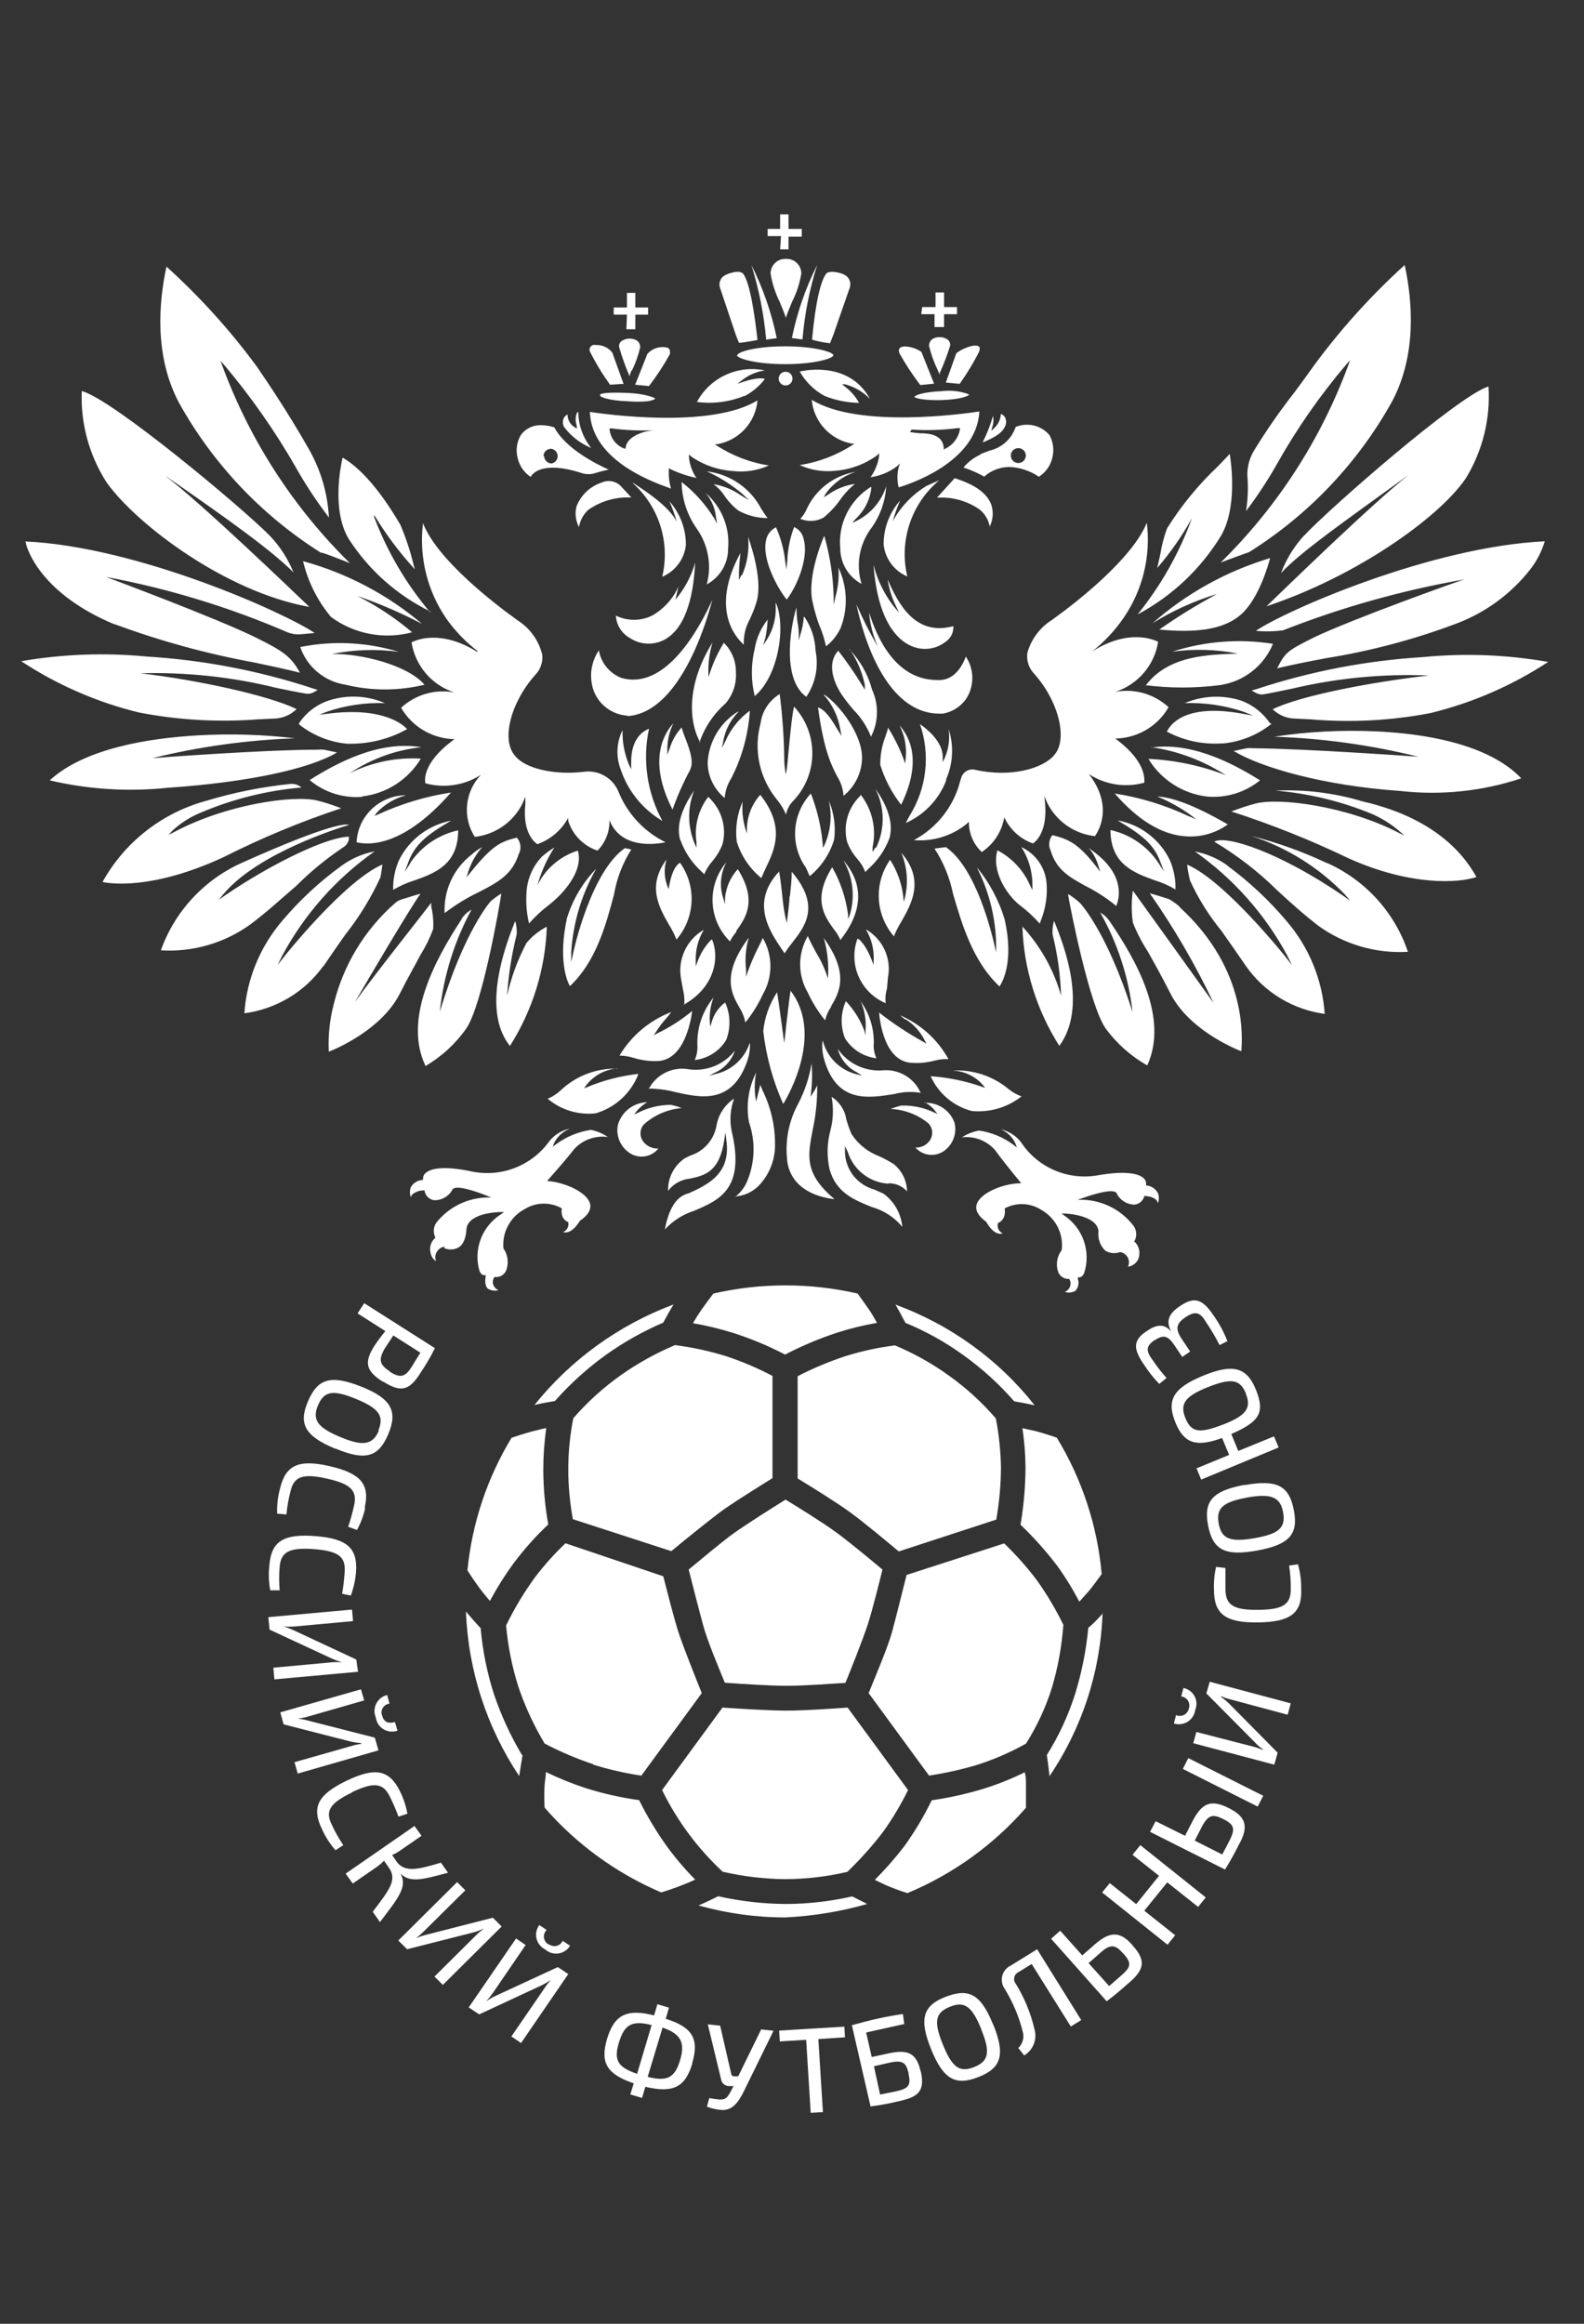 <?xml version="1.0" encoding="UTF-8"?> <svg xmlns="http://www.w3.org/2000/svg" width="75" height="110" viewBox="0 0 75 110" fill="none"><rect x="0" y="0" width="75" height="110" fill="#333333" stroke="none"/> <g clip-path="url(#clip0_4220_2837)"> <path d="M37.084 52.259C36.593 51.162 36.273 49.996 36.138 48.802C36.208 48.149 36.432 47.522 36.792 46.971C36.841 47.185 37.133 49.383 37.133 49.383C37.133 49.383 37.377 47.164 37.432 46.895C38.971 48.913 37.398 51.747 37.084 52.259ZM33.019 49.445C33.039 49.696 32.996 49.948 32.894 50.178C33.199 50.145 33.492 50.041 33.75 49.877C34.008 49.713 34.225 49.492 34.383 49.231C34.494 48.946 34.546 48.643 34.538 48.338C34.529 48.033 34.46 47.733 34.335 47.454C34.015 47.692 33.786 48.031 33.687 48.415L33.632 48.602C33.563 48.136 33.616 47.66 33.785 47.219C33.27 47.846 32.998 48.636 33.019 49.445ZM32.218 39.767C32.422 40.337 32.764 40.847 33.214 41.254C33.263 41.295 33.304 41.343 33.346 41.385C33.437 41.163 33.564 40.957 33.722 40.776C33.929 40.535 34.093 40.262 34.209 39.968C34.311 39.577 34.306 39.167 34.194 38.78C34.083 38.392 33.869 38.041 33.576 37.762L33.534 37.721C33.303 38.022 33.135 38.366 33.039 38.733C32.943 39.1 32.922 39.482 32.977 39.857V40.133L32.866 39.871C32.553 39.085 32.553 38.21 32.866 37.424C32.518 37.921 31.933 38.917 32.218 39.795V39.767ZM38.115 40.984C38.198 41.157 38.275 41.316 38.337 41.475C38.887 41.026 39.29 40.424 39.493 39.746C39.578 39.12 39.492 38.482 39.242 37.901C39.407 38.607 39.333 39.348 39.034 40.009L38.957 40.133V39.988C38.887 39.157 38.697 38.34 38.393 37.562C37.965 38.023 37.705 38.614 37.655 39.239C37.604 39.864 37.766 40.488 38.115 41.011V40.984ZM37.203 36.649C37.166 36.434 37.143 36.217 37.133 35.999C37.123 34.948 37.051 33.898 36.917 32.854C36.672 33.002 36.463 33.204 36.306 33.443C36.149 33.682 36.049 33.954 36.013 34.237C35.842 34.86 35.825 35.515 35.962 36.146C36.099 36.778 36.386 37.367 36.799 37.866C36.972 38.075 37.112 38.308 37.217 38.557C37.26 38.34 37.358 38.138 37.502 37.97C38.1 37.373 38.444 36.57 38.462 35.729C38.48 34.887 38.171 34.07 37.599 33.449C37.495 33.76 37.342 35.523 37.286 36.117C37.258 36.414 37.203 36.677 37.203 36.677V36.649ZM40.21 30.704C40.571 31.22 40.822 31.803 40.948 32.419V32.647L40.83 32.453C40.481 31.881 40.1 31.33 39.688 30.801C39.041 31.527 39.646 32.564 39.848 32.875C40.023 33.13 40.214 33.375 40.419 33.608C40.776 33.97 41.055 34.4 41.24 34.873C41.417 34.528 41.514 34.148 41.522 33.762C41.531 33.375 41.451 32.992 41.289 32.64C41.098 31.923 40.727 31.267 40.21 30.732V30.704ZM38.693 51.353C38.693 51.416 38.539 51.671 38.379 51.92C38.453 51.396 38.469 50.865 38.428 50.337C38.32 51.002 38.106 51.646 37.794 52.245C37.373 53.017 37.186 53.893 37.258 54.768C37.307 55.881 38.129 56.6 39.514 56.766C38.08 55.556 38.24 54.734 38.477 53.496C38.629 52.802 38.701 52.092 38.693 51.381V51.353ZM34.801 56.635C35.218 56.611 35.612 56.437 35.908 56.144C36.394 55.648 36.674 54.99 36.695 54.298C36.718 53.396 36.528 52.501 36.138 51.685C36.082 51.561 36.033 51.45 35.998 51.353L35.803 52.148C35.713 51.692 35.713 51.222 35.803 50.766C35.438 51.492 35.318 52.316 35.462 53.116C35.788 54.055 35.746 55.082 35.344 55.992C35.218 56.255 35.032 56.484 34.801 56.662V56.635ZM30.708 51.54C30.8 51.525 30.894 51.525 30.986 51.54C31.316 51.557 31.642 51.608 31.961 51.692C33.179 51.968 34.697 52.307 35.407 50.151C35.485 49.898 35.52 49.634 35.511 49.369C35.491 49.399 35.474 49.432 35.462 49.466C35.332 49.814 35.115 50.123 34.831 50.365C34.547 50.607 34.207 50.773 33.84 50.849L33.562 50.932L33.84 50.78C34.064 50.681 34.264 50.537 34.428 50.358C34.593 50.178 34.717 49.966 34.794 49.736C34.543 50.057 34.212 50.307 33.834 50.463C33.455 50.618 33.042 50.672 32.636 50.62C32.255 50.547 31.859 50.6 31.511 50.771C31.163 50.942 30.881 51.222 30.708 51.568V51.54ZM39.953 40.721V40.763C40.17 41.146 40.307 41.569 40.356 42.006C40.405 42.443 40.365 42.885 40.238 43.307L40.154 43.5V43.293C40.05 42.505 39.795 41.745 39.403 41.053C38.449 42.567 39.048 43.383 39.479 43.984C39.608 44.139 39.713 44.311 39.792 44.496C41.303 42.581 40.405 41.288 39.953 40.749V40.721ZM40.725 47.337C40.934 47.784 41.023 48.277 40.983 48.768V49.003L40.92 48.775C40.725 48.261 40.429 47.791 40.05 47.392C39.927 47.668 39.859 47.965 39.852 48.266C39.845 48.567 39.898 48.867 40.008 49.148C40.169 49.407 40.386 49.627 40.644 49.791C40.902 49.955 41.194 50.059 41.498 50.095C41.392 49.866 41.349 49.613 41.373 49.362C41.382 48.644 41.154 47.943 40.725 47.364V47.337ZM38.727 33.456C39.02 35.654 39.423 36.318 39.639 36.753C39.815 37.03 39.918 37.346 39.939 37.672C40.21 37.455 40.429 37.18 40.581 36.868C40.733 36.556 40.813 36.215 40.816 35.868C40.816 34.741 39.744 33.359 39.02 32.875V32.91C39.431 33.376 39.699 33.949 39.792 34.562L39.848 34.838L39.611 34.465C39.396 34.092 39.082 33.594 38.727 33.483V33.456ZM39.347 47.641C39.73 46.991 40.238 46.113 39.006 44.406C39.184 45.028 39.25 45.676 39.201 46.321C39.073 45.904 38.893 45.504 38.665 45.132C38.532 44.883 38.386 44.627 38.247 44.309C38.011 44.716 37.886 45.177 37.886 45.647C37.886 46.116 38.011 46.578 38.247 46.984C38.464 47.455 38.74 47.896 39.069 48.298C39.121 48.072 39.215 47.859 39.347 47.669V47.641ZM35.365 39.235V39.456L35.295 39.242C35.169 38.821 35.124 38.38 35.163 37.942C34.9 38.539 34.804 39.196 34.885 39.843C35.095 40.517 35.499 41.116 36.047 41.565C36.11 41.412 36.187 41.246 36.263 41.081C36.681 40.21 37.189 39.138 35.998 37.624C35.592 38.074 35.366 38.658 35.365 39.262V39.235ZM42.041 46.286C42.13 45.843 42.077 45.384 41.89 44.972C41.703 44.561 41.39 44.217 40.997 43.991C41.269 44.443 41.398 44.966 41.366 45.491V45.685L41.296 45.498C41.018 44.765 40.697 44.44 40.6 44.434C40.386 45.016 40.406 45.657 40.654 46.226C40.903 46.794 41.362 47.247 41.936 47.489V47.475C41.909 47.243 41.931 47.008 41.999 46.784L42.041 46.286ZM38.818 29.647C38.941 29.954 39.039 30.27 39.11 30.593C39.411 30.362 39.65 30.06 39.806 29.716C39.981 29.259 40.062 28.773 40.044 28.285C40.026 27.797 39.909 27.317 39.702 26.874C39.732 27.34 39.682 27.808 39.556 28.257L39.472 28.63V28.25C39.447 27.272 39.297 26.301 39.027 25.36C38.832 25.817 38.205 27.434 38.484 28.541C38.568 28.926 38.68 29.304 38.818 29.674V29.647ZM35.295 48.395C35.623 47.99 35.9 47.547 36.117 47.074C36.353 46.667 36.478 46.206 36.478 45.736C36.478 45.267 36.353 44.806 36.117 44.399L36.019 44.62C35.742 45.139 35.509 45.68 35.323 46.238C35.33 46.116 35.33 45.993 35.323 45.871C35.266 45.372 35.311 44.866 35.455 44.385C34.119 46.169 34.648 47.067 35.038 47.738C35.166 47.948 35.253 48.18 35.295 48.422V48.395ZM37.384 42.422C37.384 42.747 37.252 43.694 37.252 43.694C37.169 43.362 37.108 43.024 37.07 42.684C37.022 42.228 36.966 41.668 36.89 41.254C35.546 42.698 36.395 44.019 37.022 44.938L37.147 45.125C37.253 44.962 37.366 44.805 37.488 44.654C38.108 43.867 38.88 42.892 37.488 41.267C37.488 41.613 37.447 42 37.398 42.449L37.384 42.422ZM34.857 44.074C35.288 43.472 35.887 42.657 34.933 41.143C34.584 41.525 34.371 42.011 34.328 42.525V42.802L34.251 42.539C34.154 42.257 34.117 41.957 34.142 41.66C34.167 41.362 34.254 41.073 34.397 40.811C33.944 41.343 33.709 42.024 33.74 42.721C33.771 43.416 34.066 44.075 34.564 44.565C34.645 44.398 34.749 44.242 34.871 44.102L34.857 44.074ZM43.767 52.176C43.96 52.262 44.128 52.395 44.255 52.563L44.394 52.729L44.199 52.646C43.718 52.422 43.191 52.316 42.66 52.335C42.493 52.379 42.328 52.432 42.166 52.494C42.827 52.521 43.461 52.764 43.969 53.185C44.078 53.305 44.138 53.46 44.138 53.621C44.138 53.782 44.078 53.937 43.969 54.056C43.892 54.145 43.796 54.215 43.687 54.261C43.578 54.306 43.46 54.326 43.343 54.319C43.499 54.498 43.713 54.617 43.949 54.655C44.184 54.693 44.425 54.647 44.63 54.526C44.859 54.384 45.037 54.174 45.138 53.926C45.239 53.678 45.259 53.404 45.194 53.144C45.091 52.858 44.898 52.612 44.643 52.443C44.389 52.274 44.087 52.19 43.781 52.204L43.767 52.176ZM42.883 48.249C43.269 48.493 43.579 48.838 43.781 49.245L43.865 49.404L43.712 49.314C42.98 48.908 42.282 48.446 41.623 47.931C41.665 48.408 41.895 50.206 43.127 50.309C43.506 50.339 43.887 50.304 44.255 50.206C44.468 50.148 44.688 50.125 44.909 50.137C44.4 49.211 43.593 48.481 42.619 48.063C42.705 48.143 42.798 48.215 42.897 48.277L42.883 48.249ZM42.786 42.643C42.742 41.952 42.522 41.283 42.145 40.7C41.766 41.239 41.578 41.887 41.611 42.542C41.644 43.198 41.896 43.825 42.326 44.323C42.421 44.082 42.538 43.851 42.675 43.632C43.155 42.788 43.802 41.661 42.675 40.368C42.98 41.099 43.024 41.912 42.8 42.67L42.786 42.643ZM44.791 36.905C45.126 36.15 45.171 35.299 44.916 34.513C44.982 34.968 44.922 35.431 44.742 35.854L44.637 36.082V35.827C44.637 35.094 43.865 34.486 43.559 34.278C43.806 34.993 43.89 35.753 43.804 36.504C43.719 37.255 43.466 37.978 43.064 38.62C43.002 38.73 42.946 38.848 42.89 38.958C43.328 38.762 43.722 38.482 44.05 38.135C44.379 37.787 44.635 37.379 44.805 36.933L44.791 36.905ZM40.523 22.333C40.015 22.415 39.535 22.622 39.126 22.935C38.718 23.247 38.394 23.656 38.184 24.123C38.114 24.284 38.015 24.432 37.892 24.559C38.068 24.633 38.258 24.666 38.448 24.657C38.639 24.647 38.825 24.595 38.992 24.503C39.294 24.256 39.561 23.971 39.785 23.653C39.98 23.372 40.215 23.121 40.482 22.906C40.008 22.974 39.558 23.157 39.173 23.439L39.006 23.535L39.096 23.369C39.446 22.879 39.947 22.515 40.523 22.333ZM41.219 23.058C40.734 23.362 40.343 23.794 40.089 24.305C39.836 24.816 39.731 25.388 39.785 25.955C39.785 26.3 39.878 26.64 40.056 26.937C40.234 27.233 40.489 27.477 40.795 27.642C40.656 27.193 40.626 26.717 40.709 26.254C40.791 25.792 40.983 25.355 41.268 24.98C41.702 24.373 41.945 23.651 41.964 22.906V23.003C41.855 23.356 41.675 23.683 41.436 23.966C41.197 24.248 40.903 24.48 40.572 24.648L40.349 24.752L40.51 24.566C40.937 24.171 41.205 23.635 41.261 23.058H41.219ZM32.532 56.503L32.386 56.566C31.787 56.842 31.557 57.755 31.481 58.197C31.86 57.787 32.339 57.482 32.873 57.312C34.07 56.801 35.295 56.275 34.641 53.531C34.539 53.02 34.58 52.492 34.759 52.003C34.539 52.15 34.351 52.339 34.208 52.56C34.064 52.781 33.968 53.029 33.924 53.289C33.866 53.617 33.719 53.922 33.498 54.172C33.277 54.422 32.991 54.607 32.671 54.706L32.4 54.844C32.155 55.017 31.957 55.246 31.823 55.513C31.689 55.779 31.624 56.075 31.634 56.372C31.756 56.207 31.913 56.07 32.093 55.97C32.273 55.87 32.472 55.809 32.678 55.791C33.374 55.639 34.07 55.473 34.293 53.959L34.349 53.6L34.39 53.959C34.627 55.577 33.486 56.089 32.573 56.503H32.532ZM41.442 40.127L41.317 40.334V40.092C41.41 39.662 41.408 39.217 41.309 38.788C41.21 38.359 41.018 37.957 40.746 37.61V37.659C40.453 37.937 40.239 38.288 40.128 38.676C40.017 39.063 40.011 39.474 40.113 39.864C40.227 40.157 40.392 40.428 40.6 40.666C40.76 40.846 40.886 41.055 40.969 41.281L41.101 41.143C41.547 40.751 41.891 40.258 42.104 39.705C42.382 38.841 41.825 37.859 41.449 37.341C41.67 37.771 41.787 38.246 41.793 38.73C41.8 39.213 41.694 39.691 41.484 40.127H41.442ZM43.593 51.74C43.444 51.389 43.185 51.095 42.853 50.902C42.522 50.709 42.137 50.627 41.755 50.669C41.349 50.693 40.943 50.612 40.577 50.434C40.211 50.256 39.897 49.987 39.667 49.653C39.73 49.888 39.842 50.107 39.995 50.296C40.148 50.486 40.34 50.641 40.558 50.752L40.823 50.918L40.516 50.842C40.155 50.744 39.824 50.556 39.556 50.296C39.288 50.036 39.092 49.712 38.985 49.355L38.943 49.252C38.916 49.515 38.932 49.782 38.992 50.04C39.57 52.238 41.08 51.989 42.34 51.789C42.763 51.677 43.205 51.66 43.635 51.74H43.593ZM33.117 35.149C33.358 34.434 33.786 33.795 34.356 33.297C34.707 32.883 34.882 32.35 34.843 31.81C34.847 31.553 34.799 31.299 34.7 31.061C34.602 30.823 34.457 30.608 34.272 30.428C34.005 30.863 33.788 31.327 33.625 31.81L33.541 32.059V31.796C33.534 31.328 33.6 30.862 33.736 30.414C32.358 32.633 32.72 34.403 33.158 35.142L33.117 35.149ZM42.862 36.145L42.779 35.917C42.584 35.4 42.337 34.904 42.041 34.437C42.041 34.555 41.971 34.707 41.916 34.88C41.755 35.304 41.675 35.754 41.679 36.207C41.891 36.89 42.226 37.53 42.667 38.094C43.684 36.02 43.064 34.866 42.591 34.34C42.84 34.822 42.942 35.365 42.883 35.903L42.862 36.145ZM36.347 29.328C36.028 29.73 35.817 30.206 35.734 30.711C35.555 31.447 35.555 32.215 35.734 32.951C36.841 32.032 37.238 29.654 36.729 28.513C36.729 28.575 36.729 28.637 36.729 28.693C36.754 29.242 36.614 29.785 36.326 30.255L36.131 30.545L36.235 30.213C36.298 29.922 36.335 29.626 36.347 29.328ZM38.059 29.204C38.036 29.493 37.98 29.778 37.892 30.054L37.822 30.317V30.047C37.822 29.709 37.767 29.501 37.746 29.356C37.723 29.154 37.711 28.951 37.711 28.748C37.356 29.944 37.084 32.204 38.177 32.986C38.392 32.669 38.541 32.314 38.616 31.94C38.691 31.567 38.691 31.182 38.616 30.808C38.595 30.232 38.411 29.675 38.087 29.197L38.059 29.204ZM29.872 54.616C30.084 54.736 30.331 54.777 30.57 54.731C30.809 54.686 31.023 54.557 31.174 54.367C31.055 54.374 30.935 54.355 30.823 54.312C30.712 54.269 30.611 54.203 30.527 54.118C30.408 54.004 30.336 53.85 30.327 53.685C30.318 53.521 30.372 53.36 30.478 53.234C30.976 52.783 31.61 52.508 32.281 52.452C32.116 52.388 31.946 52.337 31.773 52.3C31.234 52.299 30.702 52.425 30.221 52.667L30.026 52.757C30.186 52.519 30.397 52.321 30.645 52.176C30.326 52.183 30.018 52.293 29.767 52.488C29.516 52.684 29.336 52.955 29.253 53.261C29.203 53.523 29.236 53.794 29.347 54.036C29.458 54.279 29.641 54.481 29.872 54.616ZM41.839 25.782C41.874 26.11 41.996 26.422 42.194 26.687C42.39 26.952 42.655 27.16 42.96 27.289C42.763 26.465 42.8 25.604 43.067 24.799C43.334 23.995 43.819 23.28 44.471 22.734L43.865 23.003C43.194 23.412 42.644 23.989 42.271 24.676C42.364 24.341 42.48 24.013 42.619 23.695C42.108 24.271 41.831 25.015 41.839 25.782ZM14.349 26.563C14.579 27.533 15.031 28.437 15.671 29.204C16.215 29.606 16.843 29.879 17.509 30.005C18.174 30.131 18.86 30.105 19.514 29.93C18.741 29.276 17.896 28.712 16.994 28.25L16.91 28.209C17.969 28.571 18.998 29.015 19.988 29.536C18.35 28.147 16.425 27.132 14.349 26.563ZM47.589 20.183C47.621 20.117 47.638 20.045 47.638 19.972C47.638 19.899 47.621 19.827 47.589 19.761C47.544 19.683 47.473 19.624 47.387 19.595V19.63C47.365 19.88 47.248 20.112 47.06 20.279L46.935 20.397L46.977 20.231C47.038 20.056 47.053 19.867 47.018 19.685C46.896 20.114 46.733 20.531 46.531 20.929H46.573C46.942 20.763 47.429 20.556 47.589 20.183ZM43.572 18.226L44.227 18.164L43.628 16.657C43.4 16.501 43.132 16.412 42.855 16.401C42.783 16.398 42.712 16.412 42.647 16.443C42.563 16.491 42.542 16.574 42.577 16.705C42.872 17.235 43.205 17.743 43.572 18.226ZM43.621 14.873H44.248V15.482H44.7V14.873H45.313V14.535H44.7V13.844H44.296V14.535H43.663L43.621 14.873ZM16.361 32.412C17.588 32.71 18.871 32.71 20.099 32.412C19.298 31.471 17.05 30.925 15.72 30.96C16.76 30.747 17.829 30.712 18.881 30.856C17.369 30.396 15.766 30.317 14.216 30.628C14.375 31.092 14.658 31.504 15.037 31.819C15.415 32.133 15.873 32.339 16.361 32.412ZM60.461 21.966C61.4 20.297 62.498 18.72 63.739 17.259L63.927 17.051L63.83 17.314C62.531 20.822 60.47 24.003 57.794 26.633C58.268 26.446 59.103 26.149 59.145 26.135C61.974 24.36 64.304 21.904 65.918 18.994C67.081 16.795 66.886 14.286 66.51 12.544C64.923 13.984 63.484 15.577 62.215 17.3C61.95 17.68 61.63 18.109 61.296 18.565C60.602 19.449 59.961 20.372 59.375 21.33C59.123 21.745 59.018 22.232 59.075 22.713C59.102 23.207 59.076 23.703 58.999 24.192C59.535 23.483 60.024 22.74 60.461 21.966ZM14.154 34.244V34.285C14.805 34.807 15.597 35.127 16.43 35.205H16.493C17.467 35.226 18.428 34.987 19.277 34.513C19.096 34.313 18.143 33.442 15.497 33.787L15.108 33.836L15.476 33.691C16.361 33.39 17.292 33.252 18.226 33.283C17.394 32.924 16.459 32.877 15.595 33.151C15.002 33.34 14.494 33.726 14.154 34.244ZM17.14 37.7C17.712 37.635 18.261 37.44 18.744 37.129C19.227 36.819 19.631 36.401 19.925 35.91C18.762 35.842 17.602 36.081 16.562 36.601C17.574 35.921 18.738 35.498 19.953 35.37C19.055 35.232 17.412 35.17 14.662 36.926C15.35 37.505 16.241 37.791 17.14 37.721V37.7ZM45.438 18.171C45.789 17.68 46.101 17.162 46.371 16.622C46.413 16.443 46.371 16.401 46.315 16.387C46.099 16.27 45.473 16.546 45.278 16.726L44.784 18.109L45.438 18.171ZM46.413 21.503C46.573 21.434 46.726 21.379 46.858 21.33C47.143 21.264 47.406 21.126 47.622 20.93C47.837 20.734 47.999 20.486 48.09 20.21C48.364 20.097 48.667 20.074 48.955 20.143C49.243 20.213 49.501 20.372 49.691 20.597C49.873 20.927 49.92 21.313 49.824 21.676C49.738 22.044 49.511 22.364 49.19 22.568C48.779 22.288 48.296 22.127 47.798 22.105C47.356 22.105 46.93 22.267 46.601 22.561C46.289 22.385 45.96 22.242 45.619 22.132C45.832 21.871 46.104 21.663 46.413 21.524V21.503ZM47.861 21.565C47.861 21.635 47.882 21.703 47.92 21.761C47.959 21.819 48.015 21.864 48.08 21.891C48.145 21.918 48.216 21.925 48.285 21.911C48.354 21.897 48.417 21.864 48.467 21.815C48.516 21.765 48.55 21.702 48.564 21.634C48.578 21.566 48.57 21.495 48.544 21.43C48.517 21.366 48.471 21.311 48.413 21.272C48.354 21.233 48.286 21.213 48.216 21.213C48.167 21.213 48.119 21.222 48.075 21.241C48.03 21.26 47.99 21.288 47.957 21.323C47.924 21.358 47.898 21.399 47.881 21.445C47.865 21.49 47.858 21.538 47.861 21.586V21.565ZM34.843 15.862L34.989 16.228C35.128 16.228 35.595 16.145 35.866 16.097C35.755 15.067 35.518 13.332 35.17 12.938C35.017 12.827 34.829 12.855 34.537 12.938C34.452 12.968 34.371 13.005 34.293 13.049C34.197 13.111 34.125 13.203 34.09 13.312C34.054 13.42 34.057 13.537 34.098 13.643L34.843 15.862ZM27.993 21.206C27.601 20.721 27.386 20.12 27.38 19.498C27.351 19.508 27.327 19.528 27.311 19.554C27.24 19.75 27.24 19.965 27.311 20.162V20.286L27.199 20.217C27.098 20.154 27.015 20.067 26.957 19.962C26.9 19.858 26.871 19.741 26.872 19.623C26.799 19.657 26.738 19.712 26.698 19.782C26.668 19.847 26.652 19.917 26.652 19.989C26.652 20.061 26.668 20.131 26.698 20.197C27.029 20.644 27.477 20.993 27.993 21.206ZM21.032 59.082C21.143 59.13 21.264 59.152 21.385 59.145C21.506 59.137 21.623 59.102 21.728 59.041C21.881 58.944 22.062 58.702 22.09 58.142C22.215 57.395 23.642 57.374 23.705 57.374H23.865L23.733 57.471C23.29 57.748 22.951 58.16 22.765 58.645C22.579 59.13 22.557 59.662 22.702 60.16C22.765 60.299 22.849 60.375 22.918 60.361H22.995V60.437C22.946 60.707 22.995 60.893 23.092 60.997C23.167 61.044 23.251 61.075 23.338 61.088C23.426 61.102 23.515 61.096 23.6 61.073C23.543 61.047 23.491 61.01 23.447 60.963C23.404 60.917 23.371 60.863 23.35 60.803C23.335 60.744 23.332 60.682 23.341 60.621C23.351 60.561 23.373 60.503 23.405 60.451H23.447C23.568 60.461 23.689 60.429 23.789 60.359C23.888 60.29 23.959 60.187 23.99 60.071C24.04 59.907 24.052 59.734 24.026 59.566C23.999 59.397 23.935 59.236 23.837 59.096C23.802 58.722 23.879 58.347 24.057 58.017C24.235 57.686 24.507 57.415 24.84 57.236C25.103 57.072 25.407 56.982 25.719 56.976C26.03 56.97 26.337 57.048 26.608 57.202V57.153C26.503 57.713 26.879 57.845 26.9 57.845C26.926 57.939 26.916 58.04 26.873 58.128C26.829 58.215 26.755 58.285 26.663 58.322C26.736 58.346 26.814 58.346 26.886 58.322C27.199 58.246 27.45 57.796 27.457 57.789C27.847 57.527 28.007 57.25 27.937 56.974C27.791 56.441 26.775 55.978 25.96 55.909H25.904L25.967 55.833C26.406 55.335 26.963 54.692 27.192 54.388C27.391 54.173 27.639 54.01 27.916 53.911C28.192 53.812 28.489 53.781 28.78 53.821C28.538 53.657 28.266 53.541 27.979 53.483C27.376 53.574 26.804 53.811 26.315 54.174L26.169 54.285L26.232 54.118C26.386 53.8 26.658 53.553 26.991 53.427C26.602 53.501 26.253 53.712 26.009 54.022C25.606 54.586 25.047 55.021 24.399 55.277C23.752 55.532 23.044 55.595 22.361 55.459C20.878 55.142 20.349 55.356 20.168 55.515C20.122 55.549 20.084 55.594 20.06 55.646C20.036 55.698 20.025 55.755 20.029 55.812V55.854H19.988C19.877 55.864 19.77 55.902 19.677 55.962C19.584 56.022 19.506 56.103 19.451 56.199C19.396 56.351 19.396 56.517 19.451 56.669C19.466 56.628 19.484 56.589 19.507 56.552C19.673 56.41 19.887 56.338 20.106 56.351V56.386C20.127 56.495 20.181 56.596 20.263 56.673C20.344 56.749 20.447 56.799 20.558 56.815C20.727 56.819 20.895 56.778 21.043 56.696C21.191 56.615 21.314 56.496 21.401 56.351C21.407 56.331 21.418 56.311 21.433 56.295C21.447 56.278 21.465 56.264 21.484 56.255C21.77 56.096 22.876 56.531 23.016 56.586L23.259 56.683H23.12C22.647 56.685 22.18 56.793 21.755 56.999C21.329 57.205 20.956 57.503 20.663 57.872C20.593 57.972 20.551 58.089 20.541 58.21C20.531 58.332 20.554 58.454 20.607 58.563V58.598C20.509 58.681 20.436 58.79 20.397 58.912C20.358 59.034 20.353 59.165 20.384 59.289C20.396 59.373 20.426 59.454 20.471 59.525C20.517 59.597 20.577 59.658 20.649 59.704C20.619 59.633 20.607 59.556 20.612 59.479C20.618 59.402 20.64 59.327 20.68 59.26C20.719 59.193 20.772 59.136 20.837 59.093C20.902 59.05 20.976 59.023 21.052 59.013L21.032 59.082ZM44.986 16.367C44.995 16.309 44.987 16.25 44.964 16.196C44.94 16.142 44.902 16.096 44.853 16.062C44.746 15.992 44.62 15.956 44.491 15.959C44.391 15.958 44.291 15.979 44.199 16.021C44.133 16.053 44.079 16.104 44.042 16.166C44.005 16.229 43.987 16.301 43.99 16.374C44.082 16.76 44.215 17.135 44.387 17.494L44.498 17.742V17.652C44.688 17.235 44.851 16.805 44.986 16.367ZM53.931 59.476C53.959 59.353 53.956 59.225 53.92 59.104C53.885 58.983 53.819 58.873 53.729 58.785H53.694C53.762 58.676 53.798 58.55 53.798 58.422C53.798 58.294 53.762 58.168 53.694 58.059C53.414 57.68 53.051 57.37 52.633 57.15C52.214 56.931 51.751 56.809 51.279 56.794H51.021L51.265 56.711C51.397 56.662 52.525 56.261 52.81 56.427C52.83 56.436 52.847 56.45 52.861 56.466C52.874 56.483 52.883 56.503 52.887 56.524C52.964 56.665 53.076 56.785 53.213 56.872C53.349 56.959 53.505 57.01 53.666 57.022H53.715C53.826 57.012 53.931 56.966 54.015 56.893C54.099 56.82 54.157 56.722 54.181 56.614C54.181 56.614 54.613 56.614 54.773 56.835C54.799 56.871 54.818 56.911 54.829 56.953C54.884 56.801 54.884 56.635 54.829 56.483C54.778 56.385 54.703 56.3 54.613 56.236C54.522 56.173 54.417 56.132 54.307 56.116H54.265V56.068C54.271 56.011 54.263 55.953 54.241 55.9C54.219 55.847 54.184 55.8 54.14 55.764C53.966 55.605 53.444 55.377 51.954 55.639C51.267 55.756 50.56 55.67 49.921 55.394C49.282 55.118 48.737 54.663 48.355 54.084C48.119 53.77 47.778 53.55 47.394 53.462C47.706 53.596 47.955 53.843 48.09 54.153L48.146 54.319L48.007 54.208C47.525 53.842 46.957 53.604 46.357 53.517C46.069 53.568 45.794 53.676 45.549 53.835C45.841 53.803 46.135 53.842 46.408 53.948C46.681 54.053 46.924 54.224 47.116 54.443C47.338 54.761 47.888 55.446 48.292 55.937L48.355 56.013H48.25C47.436 56.047 46.406 56.483 46.245 57.008C46.162 57.285 46.315 57.561 46.698 57.838C46.698 57.838 46.935 58.301 47.248 58.384C47.322 58.411 47.404 58.411 47.478 58.384C47.386 58.344 47.312 58.272 47.271 58.181C47.23 58.09 47.224 57.988 47.255 57.893C47.255 57.893 47.659 57.755 47.568 57.202C47.843 57.054 48.153 56.984 48.465 57C48.777 57.016 49.078 57.117 49.336 57.292C49.661 57.481 49.922 57.761 50.088 58.096C50.254 58.431 50.317 58.808 50.269 59.179C50.166 59.314 50.095 59.471 50.062 59.638C50.03 59.804 50.036 59.976 50.081 60.14C50.109 60.26 50.179 60.366 50.278 60.439C50.378 60.513 50.501 60.549 50.624 60.541C50.657 60.593 50.679 60.651 50.686 60.712C50.693 60.773 50.686 60.835 50.666 60.893C50.645 60.952 50.612 61.006 50.569 61.051C50.526 61.096 50.474 61.132 50.415 61.156C50.499 61.183 50.588 61.192 50.675 61.182C50.763 61.172 50.848 61.145 50.923 61.101C50.99 61.025 51.035 60.934 51.054 60.835C51.074 60.737 51.067 60.636 51.035 60.541V60.465H51.105C51.181 60.465 51.265 60.409 51.334 60.264C51.494 59.77 51.489 59.238 51.32 58.747C51.151 58.256 50.826 57.833 50.394 57.54L50.262 57.444H50.422C50.485 57.444 51.912 57.513 52.01 58.259V58.294C51.99 58.461 52.01 58.63 52.066 58.788C52.123 58.946 52.215 59.089 52.337 59.206C52.441 59.268 52.557 59.305 52.678 59.316C52.798 59.327 52.919 59.311 53.033 59.269C53.109 59.28 53.181 59.308 53.244 59.352C53.307 59.396 53.358 59.454 53.395 59.521C53.431 59.588 53.452 59.663 53.454 59.739C53.456 59.815 53.441 59.891 53.409 59.96C53.533 59.944 53.649 59.891 53.742 59.809C53.835 59.726 53.901 59.617 53.931 59.497V59.476ZM36.778 16.007C36.532 14.808 36.129 13.646 35.581 12.551C35.937 13.698 36.17 14.88 36.277 16.076L36.778 16.007ZM43.28 18.772C43.28 18.842 43.746 18.966 44.596 18.938C45.445 18.911 45.891 18.745 45.884 18.669C45.468 18.514 45.022 18.462 44.582 18.517C43.733 18.551 43.308 18.71 43.308 18.786L43.28 18.772ZM39.305 16.235L39.451 15.869L40.231 13.629C40.269 13.523 40.271 13.406 40.236 13.299C40.2 13.191 40.13 13.098 40.036 13.035C39.954 12.989 39.868 12.951 39.779 12.924C39.5 12.862 39.312 12.834 39.145 12.924C38.873 13.214 38.609 14.307 38.449 16.076C38.693 16.166 39.166 16.235 39.305 16.249V16.235ZM54.878 29.799C56.618 29.971 57.857 29.799 58.644 29.183C59.556 28.492 60.036 26.798 60.14 26.418C58.081 27.033 56.181 28.085 54.571 29.501C55.522 28.909 56.547 28.444 57.62 28.119L57.537 28.167C56.618 28.662 55.73 29.212 54.878 29.812V29.799ZM26.851 43.431C26.413 45.429 26.851 46.452 26.984 46.68C28.23 45.512 28.696 43.756 29.072 42.346C29.201 41.587 29.48 40.861 29.893 40.21L29.587 40.147C27.965 41.281 27.151 45.049 27.144 45.09L27.046 45.539V45.076C27.133 43.686 27.537 42.334 28.23 41.122C27.593 41.778 27.121 42.574 26.851 43.445V43.431ZM44.805 40.099L44.248 40.168C44.672 40.822 44.97 41.549 45.125 42.311C45.542 43.742 46.065 45.519 47.325 46.694C47.464 46.486 48.021 45.532 47.568 43.521C47.297 42.617 46.847 41.776 46.245 41.046C46.888 42.297 47.203 43.687 47.164 45.09C47.157 45.062 46.426 41.254 44.805 40.113V40.099ZM41.359 26.736C41.561 29.453 42.528 30.303 43.12 30.566C43.388 30.692 43.685 30.74 43.98 30.706C44.274 30.672 44.552 30.556 44.784 30.372C44.901 30.291 44.996 30.18 45.058 30.052C45.12 29.924 45.148 29.782 45.139 29.64C43.315 30.137 42.514 28.541 42.027 27.427C42.093 27.851 42.219 28.263 42.403 28.651L42.57 29.004L42.319 28.706C41.866 28.122 41.539 27.452 41.359 26.736ZM29.81 30.193C30.051 30.355 30.331 30.45 30.622 30.465C30.913 30.481 31.203 30.418 31.46 30.282C32.581 29.681 32.852 27.904 32.915 26.633C32.753 27.203 32.483 27.738 32.121 28.209L31.982 28.388L32.031 28.167C32.072 28.001 32.1 27.87 32.128 27.759C31.869 28.341 31.43 28.825 30.875 29.142C30.608 29.272 30.316 29.339 30.019 29.339C29.722 29.339 29.429 29.272 29.162 29.142C29.172 29.357 29.237 29.566 29.351 29.75C29.464 29.933 29.622 30.086 29.81 30.193ZM45.821 32.958C45.977 32.665 46.051 32.336 46.035 32.005C46.019 31.674 45.914 31.354 45.73 31.078C45.626 31.375 45.278 32.149 44.533 32.191H44.38C43.322 32.191 41.978 31.603 41.15 28.997C41.197 29.555 41.338 30.102 41.568 30.614C41.187 29.968 40.848 29.298 40.551 28.61C40.871 30.144 41.944 33.76 44.463 33.781H44.637C44.884 33.739 45.118 33.644 45.322 33.502C45.527 33.359 45.697 33.174 45.821 32.958ZM32.316 47.593C33.959 46.701 34.042 45.201 33.708 44.461C33.708 44.461 33.284 44.8 33.012 45.56L32.943 45.747V45.546C32.914 45.008 33.047 44.474 33.325 44.012C32.922 44.245 32.601 44.597 32.409 45.02C32.217 45.443 32.162 45.914 32.253 46.369L32.337 46.839C32.396 47.065 32.417 47.298 32.4 47.53L32.316 47.593ZM42.062 56.013C42.228 56.008 42.394 56.04 42.546 56.106C42.699 56.171 42.835 56.269 42.946 56.393C42.943 56.144 42.884 55.9 42.775 55.676C42.665 55.453 42.507 55.256 42.312 55.1C42.089 54.961 41.856 54.836 41.616 54.727C41.08 54.524 40.624 54.156 40.315 53.676C40.22 53.45 40.139 53.22 40.071 52.985C40.038 52.768 39.959 52.561 39.839 52.377C39.719 52.194 39.561 52.038 39.375 51.92C39.474 52.448 39.455 52.991 39.319 53.51C39.158 54.109 39.144 54.737 39.277 55.342C39.577 56.448 40.433 56.794 41.268 57.133C41.838 57.292 42.346 57.62 42.723 58.073C42.694 57.763 42.6 57.464 42.447 57.193C42.293 56.923 42.084 56.688 41.832 56.503L41.4 56.31C41.01 56.204 40.664 55.976 40.413 55.66C40.163 55.344 40.021 54.956 40.008 54.554V54.25L40.14 54.526C40.27 54.943 40.525 55.311 40.871 55.58C41.217 55.85 41.637 56.008 42.076 56.033L42.062 56.013ZM35.101 27.22L34.989 27.455V27.199C34.989 26.75 35.038 26.404 35.059 26.176C33.597 28.858 34.871 30.213 35.219 30.517C35.2 30.112 35.291 29.708 35.483 29.349C35.619 29.076 35.731 28.791 35.818 28.499C36.096 27.6 35.685 26.162 35.421 25.409C35.485 26.034 35.384 26.666 35.128 27.241L35.101 27.22ZM31.362 38.855C30.637 37.524 30.412 35.98 30.729 34.499C30.506 34.583 29.859 34.914 29.886 36.131V36.414L29.782 36.2C29.565 35.681 29.46 35.123 29.476 34.562C29.334 34.848 29.253 35.16 29.238 35.479C29.222 35.797 29.272 36.116 29.385 36.414C29.73 37.45 30.442 38.325 31.39 38.875L31.362 38.855ZM34.94 33.684C34.524 33.942 34.176 34.296 33.926 34.716C33.677 35.136 33.533 35.609 33.506 36.096C33.51 36.418 33.583 36.735 33.723 37.025C33.862 37.315 34.064 37.572 34.314 37.776C34.337 37.447 34.442 37.129 34.62 36.85C35.133 35.852 35.434 34.76 35.504 33.642C34.997 34.011 34.598 34.507 34.349 35.08L34.182 35.405L34.251 35.052C34.347 34.544 34.592 34.075 34.954 33.705L34.94 33.684ZM54.216 32.432C55.39 32.581 56.579 32.581 57.753 32.432C58.308 32.353 58.833 32.131 59.275 31.788C59.717 31.444 60.061 30.992 60.273 30.476C58.676 30.224 57.042 30.352 55.504 30.849C56.537 30.706 57.586 30.737 58.609 30.939C57.23 30.988 55.316 31.015 54.244 32.453L54.216 32.432ZM60.12 34.223C59.784 33.726 59.296 33.35 58.727 33.151C57.862 32.884 56.93 32.931 56.096 33.283C57.041 33.252 57.984 33.39 58.88 33.691L59.34 33.877L58.846 33.787C55.957 33.255 55.365 34.416 55.247 34.631C56.038 35.054 56.932 35.248 57.829 35.191H57.927C58.76 35.108 59.551 34.786 60.203 34.264L60.12 34.223ZM54.488 35.364C55.757 35.546 56.971 36.001 58.045 36.698C56.873 36.243 55.634 35.981 54.376 35.923C54.672 36.412 55.077 36.827 55.56 37.136C56.043 37.446 56.59 37.641 57.161 37.707C58.063 37.784 58.959 37.508 59.66 36.94C57.056 35.294 55.441 35.26 54.516 35.384L54.488 35.364ZM48.786 41.945C48.48 41.218 47.929 40.619 47.227 40.251C46.935 41.233 47.673 42.366 48.271 42.837C48.623 43.101 48.947 43.4 49.239 43.728C49.239 43.673 49.274 43.611 49.295 43.542C49.514 42.983 49.602 42.383 49.552 41.786C49.519 41.426 49.392 41.081 49.183 40.785C48.974 40.489 48.691 40.253 48.362 40.099C48.71 40.642 48.891 41.274 48.884 41.917V42.131L48.786 41.945ZM34.474 25.976C34.52 25.483 34.447 24.987 34.262 24.528C34.077 24.069 33.784 23.66 33.409 23.335C33.692 23.664 33.865 24.072 33.903 24.503L33.952 24.787L33.812 24.531C33.406 23.874 32.885 23.293 32.274 22.817C32.282 23.595 32.525 24.354 32.97 24.994C33.246 25.375 33.434 25.812 33.519 26.273C33.605 26.735 33.586 27.209 33.465 27.662C33.774 27.497 34.032 27.25 34.21 26.949C34.388 26.648 34.479 26.304 34.474 25.955V25.976ZM21.373 37.513C20.168 37.695 18.996 38.047 17.892 38.557L17.732 38.62L17.829 38.481C18.204 38.077 18.687 37.787 19.222 37.645C18.619 37.648 18.04 37.88 17.605 38.294C17.17 38.709 16.911 39.273 16.883 39.871C17.189 39.933 18.887 40.348 21.373 37.493V37.513ZM28.87 18.212L29.524 18.171L28.995 16.698C28.909 16.582 28.795 16.488 28.664 16.425C28.534 16.361 28.389 16.329 28.244 16.332C28.188 16.325 28.132 16.325 28.076 16.332C28.046 16.341 28.018 16.357 27.994 16.377C27.969 16.398 27.95 16.424 27.936 16.452C27.922 16.481 27.914 16.512 27.913 16.544C27.913 16.575 27.918 16.607 27.93 16.636C28.202 17.179 28.516 17.699 28.87 18.192V18.212ZM30.074 18.212L30.729 18.275C31.099 17.793 31.431 17.285 31.724 16.754C31.724 16.602 31.724 16.505 31.599 16.457C31.429 16.415 31.25 16.421 31.084 16.473C30.917 16.526 30.767 16.623 30.652 16.754L30.074 18.212ZM29.657 15.585H30.081V14.894H30.687V14.556H30.081V13.864H29.685V14.556H29.058V14.894H29.685L29.657 15.585ZM28.418 18.731C28.418 18.8 28.87 18.966 29.712 18.994C30.027 19.02 30.344 19.02 30.659 18.994C30.959 18.945 31.021 18.883 31.021 18.862C31.021 18.842 30.569 18.634 29.726 18.6C28.884 18.565 28.418 18.607 28.418 18.683V18.731ZM29.914 17.556C30.088 17.201 30.222 16.828 30.311 16.443C30.315 16.37 30.297 16.298 30.26 16.235C30.223 16.173 30.168 16.122 30.102 16.09C29.998 16.043 29.884 16.022 29.77 16.03C29.656 16.037 29.545 16.072 29.448 16.132C29.398 16.164 29.359 16.21 29.335 16.264C29.311 16.318 29.305 16.378 29.316 16.436C29.444 16.875 29.597 17.307 29.775 17.729C29.785 17.755 29.797 17.78 29.81 17.805C29.838 17.687 29.872 17.597 29.914 17.507V17.556ZM20.377 28.997C19.24 27.652 18.341 26.126 17.718 24.483V24.379C18.271 25.295 18.914 26.155 19.639 26.944C19.627 26.885 19.611 26.827 19.591 26.771C19.435 26.111 19.223 25.466 18.957 24.842C18.553 24.151 17.474 22.381 16.221 21.662C16.131 22.049 15.706 24.109 16.486 25.471C17.436 26.964 18.782 28.167 20.377 28.948V28.997ZM22.605 30.863C20.858 29.771 19.688 30.303 19.486 30.407C19.571 30.949 19.805 31.458 20.162 31.877C20.52 32.295 20.987 32.607 21.512 32.778C21.064 32.694 20.602 32.716 20.165 32.842C19.727 32.968 19.325 33.195 18.992 33.504C19.237 33.926 19.583 34.282 19.999 34.54C20.416 34.798 20.89 34.951 21.38 34.983H21.519L21.407 35.073C20.015 36.124 20.106 36.926 20.141 37.078C20.583 37.2 21.046 37.227 21.5 37.158C21.953 37.089 22.387 36.925 22.772 36.677C22.4 37.064 22.17 37.564 22.117 38.096C22.064 38.628 22.191 39.163 22.48 39.615C22.958 39.561 23.414 39.389 23.808 39.115C24.202 38.841 24.521 38.473 24.735 38.046L24.874 37.714V38.067C24.728 39.449 25.334 39.885 25.445 39.961C26.027 39.754 26.519 39.353 26.837 38.827L26.9 38.709V38.841C27 39.172 27.179 39.474 27.421 39.721C27.664 39.969 27.962 40.156 28.292 40.265C28.48 40.074 28.626 39.848 28.723 39.6C28.82 39.352 28.865 39.086 28.856 38.82C29.399 40.203 31.028 39.968 31.515 39.871C30.491 39.369 29.692 38.506 29.274 37.451C29.142 37.143 28.911 36.887 28.619 36.721C28.326 36.555 27.986 36.488 27.652 36.532C26.26 36.705 24.867 36.38 24.401 35.792C23.705 35.046 24.185 33.241 25.348 31.942C25.469 31.817 25.561 31.668 25.617 31.504C25.674 31.34 25.693 31.167 25.675 30.994C25.515 30.329 25.104 29.75 24.526 29.377C23.364 28.547 20.691 26.48 20.029 24.766C19.833 26.357 20.226 27.964 21.136 29.287C21.546 29.866 22.041 30.381 22.605 30.815V30.863ZM24.512 21.69C24.415 21.329 24.463 20.945 24.645 20.618C24.753 20.459 24.901 20.331 25.075 20.245C25.248 20.159 25.44 20.119 25.633 20.127C25.841 20.131 26.048 20.166 26.246 20.231C26.803 21.275 28.334 22.015 28.821 22.229C28.529 22.291 28.278 22.367 28.084 22.422C27.876 22.466 27.66 22.447 27.464 22.367C25.744 21.835 25.243 22.367 25.125 22.575C24.814 22.368 24.595 22.052 24.512 21.69ZM25.765 21.586C25.765 21.68 25.803 21.769 25.869 21.835C25.936 21.901 26.026 21.939 26.12 21.939C26.201 21.922 26.273 21.879 26.325 21.816C26.377 21.753 26.405 21.674 26.405 21.593C26.405 21.512 26.377 21.433 26.325 21.369C26.273 21.306 26.201 21.263 26.12 21.247C26.072 21.242 26.023 21.248 25.977 21.262C25.931 21.277 25.888 21.301 25.852 21.333C25.815 21.364 25.785 21.403 25.765 21.447C25.744 21.491 25.732 21.538 25.73 21.586H25.765ZM37.182 12.254C36.997 12.254 36.82 12.326 36.69 12.456C36.559 12.586 36.486 12.761 36.486 12.945C36.559 13.406 36.702 13.854 36.91 14.272C37.029 14.556 37.14 14.825 37.21 15.046C37.279 14.825 37.391 14.556 37.509 14.272C37.722 13.855 37.867 13.407 37.941 12.945C37.941 12.761 37.867 12.586 37.737 12.456C37.606 12.326 37.429 12.254 37.245 12.254H37.182ZM35.267 18.745C35.637 18.547 35.96 18.274 36.214 17.943C36.158 17.901 35.838 17.86 35.191 18.074L34.913 18.171L35.142 17.991C35.453 17.748 35.823 17.59 36.214 17.535C35.588 17.404 34.935 17.478 34.355 17.748C33.775 18.017 33.298 18.466 32.998 19.028C33.755 19.126 34.525 19.029 35.233 18.745H35.267ZM15.226 26.162C15.303 26.162 16.11 26.474 16.57 26.66C13.893 24.029 11.833 20.845 10.534 17.334L10.437 17.079L10.624 17.286C11.896 18.796 13.028 20.415 14.008 22.125C14.473 22.951 14.997 23.743 15.574 24.496C15.515 23.37 15.196 22.273 14.641 21.289C13.729 19.678 12.706 18.143 12.177 17.376C10.911 15.65 9.472 14.057 7.882 12.62C7.506 14.362 7.311 16.864 8.473 19.063C10.077 21.951 12.387 24.393 15.191 26.162H15.226ZM48.64 30.946C48.622 31.118 48.641 31.292 48.698 31.456C48.754 31.619 48.846 31.769 48.967 31.893C50.13 33.2 50.576 34.997 49.914 35.744C49.385 36.387 47.826 36.822 46.155 36.435C46.016 36.406 45.871 36.431 45.75 36.506C45.629 36.581 45.542 36.699 45.508 36.836L45.466 36.96C45.318 37.554 45.046 38.111 44.669 38.594C44.291 39.078 43.816 39.477 43.273 39.767C44.178 39.844 45.077 39.566 45.779 38.993L45.877 38.896V39.034C45.906 39.528 46.122 39.992 46.482 40.334C47.009 39.985 47.381 39.448 47.52 38.834L47.554 38.696L47.617 38.82C47.894 39.334 48.352 39.728 48.905 39.926C49.023 39.857 49.601 39.401 49.483 38.039L49.448 37.686L49.587 38.011C49.801 38.439 50.12 38.807 50.514 39.081C50.908 39.355 51.364 39.527 51.843 39.581C51.975 39.401 52.761 38.198 51.557 36.642C51.94 36.893 52.372 37.058 52.825 37.129C53.277 37.199 53.74 37.172 54.181 37.05C54.181 36.891 54.286 36.096 52.914 35.039L52.803 34.956H52.942C53.433 34.925 53.908 34.774 54.325 34.516C54.742 34.258 55.087 33.901 55.33 33.476C54.997 33.168 54.595 32.941 54.157 32.815C53.719 32.689 53.258 32.667 52.81 32.75C53.335 32.579 53.802 32.267 54.16 31.849C54.518 31.43 54.751 30.922 54.836 30.379C54.634 30.282 53.444 29.743 51.717 30.836C52.285 30.386 52.783 29.855 53.193 29.259C54.103 27.939 54.496 26.334 54.3 24.745C53.604 26.46 50.965 28.52 49.803 29.349C49.223 29.715 48.805 30.286 48.633 30.946H48.64ZM53.875 29.08C55.504 28.209 56.867 26.92 57.822 25.347C58.581 24.026 58.303 21.966 58.226 21.482C58.101 21.628 57.899 21.828 57.662 22.077C56.74 22.949 55.932 23.934 55.26 25.008C55.116 25.393 55.011 25.791 54.947 26.197C54.898 26.425 54.843 26.667 54.794 26.888C55.42 26.159 55.97 25.369 56.437 24.531C55.838 26.177 54.97 27.713 53.868 29.08H53.875ZM37.864 17.583C38.139 18.074 38.55 18.477 39.048 18.745C39.566 18.951 40.118 19.061 40.676 19.07C40.505 18.76 40.267 18.491 39.98 18.282L39.869 18.192H40.015C40.463 18.311 40.87 18.55 41.192 18.883C40.252 17.155 38.254 17.5 37.885 17.583H37.864ZM34.892 16.816C34.892 16.961 35.762 17.238 37.175 17.238C38.588 17.238 39.458 16.961 39.458 16.816C39.458 16.671 38.588 16.394 37.175 16.394C35.762 16.394 34.913 16.664 34.913 16.816H34.892ZM36.938 11.804H37.335V11.203H37.962V10.836H37.335V10.145H36.938V10.836H36.347V11.175H36.98L36.938 11.804ZM37.996 16.069C38.096 14.872 38.329 13.69 38.693 12.544C38.141 13.638 37.739 14.801 37.495 16L37.996 16.069ZM62.821 40.852C61.676 40.313 60.483 39.885 59.256 39.574C60.936 40.12 62.455 41.07 63.677 42.339L63.927 42.636L63.607 42.408C60.579 40.334 58.038 39.511 57.495 39.843C58.578 40.488 59.579 41.261 60.474 42.145C61.052 42.677 61.658 43.231 62.424 43.825C63.651 44.709 65.149 45.144 66.663 45.056C66.352 44.131 65.852 43.281 65.194 42.557C64.537 41.834 63.736 41.254 62.841 40.852H62.821ZM55.859 42.926C55.703 42.786 55.533 42.664 55.351 42.56L54.773 42.38L54.439 42.283C55.589 43.928 56.6 45.664 57.46 47.475C56.514 46.148 54.091 42.788 53.639 42.159C53.569 42.661 53.569 43.171 53.639 43.673C53.826 44.144 54.059 44.595 54.335 45.021C54.627 45.539 54.989 46.182 55.428 47.047C56.291 48.726 58.4 49.618 58.776 49.763C58.804 49.273 59.138 45.927 55.838 42.926H55.859ZM14.648 28.727C13.868 27.987 9.615 23.888 7.805 22.505C10.993 24.711 12.88 26.079 13.903 27.102L13.861 27.013C13.602 26.398 13.232 25.836 12.769 25.354C11.509 24.068 5.313 18.883 3.872 18.51C3.809 20.038 4.22 21.548 5.048 22.837C6.469 24.828 10.68 28.015 14.634 28.727H14.648ZM58.156 40.998C57.689 40.651 57.149 40.415 56.576 40.306C58.402 41.592 59.901 43.282 60.955 45.242L61.171 45.685L60.871 45.297C60.871 45.297 58.003 41.696 56.214 40.929C56.214 41.101 56.298 41.489 56.346 41.682C56.733 42.527 57.226 43.319 57.815 44.039C58.177 44.551 58.588 45.132 59.006 45.747C59.435 46.356 59.988 46.87 60.627 47.257C61.267 47.643 61.981 47.894 62.723 47.994C62.612 46.376 61.98 44.837 60.92 43.604C60.1 42.63 59.168 41.755 58.142 40.998H58.156ZM64.421 37.907C63.114 37.527 61.752 37.364 60.391 37.424C61.969 37.556 63.517 37.931 64.978 38.537C65.542 38.785 66.055 39.132 66.496 39.56L66.231 39.422C63.76 38.15 60.558 37.742 59.444 38.039C59.109 38.127 58.779 38.233 58.456 38.357L58.303 38.412C60.208 39.027 62.069 39.771 63.871 40.638C66.809 41.952 69.072 41.8 69.907 41.516C68.438 38.855 65.403 38.143 64.401 37.907H64.421ZM60.349 34.873C62.643 34.951 64.923 35.268 67.15 35.82C67.102 35.82 61.916 35.44 59.319 35.419C59.222 35.409 59.124 35.409 59.027 35.419L58.414 35.55C59.688 36.318 62.591 37.182 66.322 37.444C68.246 37.659 70.194 37.454 72.03 36.843C70.443 35.184 67.366 34.714 65.069 34.617C63.484 34.55 61.896 34.636 60.328 34.873H60.349ZM61.742 25.354C61.291 25.846 60.935 26.415 60.69 27.033L60.649 27.13C61.644 26.079 63.565 24.752 66.698 22.478C64.944 23.86 60.816 27.884 59.966 28.7C64.143 27.317 68.097 24.552 69.399 22.651C70.2 21.343 70.577 19.823 70.478 18.295C69.065 18.717 62.974 24.04 61.748 25.354H61.742ZM16.159 38.26L16.006 38.205C15.683 38.082 15.352 37.978 15.017 37.894C13.896 37.624 10.701 38.074 8.244 39.387L7.979 39.525L8.181 39.304C8.565 38.953 9.008 38.673 9.49 38.474C11.01 37.826 12.624 37.422 14.272 37.278C14.135 37.157 13.954 37.095 13.771 37.106C12.414 37.244 11.073 37.513 9.768 37.907C8.731 38.188 7.762 38.673 6.918 39.333C6.073 39.994 5.371 40.816 4.854 41.751C5.223 41.827 7.206 42.138 10.583 40.576C12.381 39.667 14.245 38.893 16.159 38.26ZM12.26 34.05L12.957 34.016C13.364 34.012 13.754 33.851 14.043 33.566C12.713 32.916 9.337 32.184 6.65 31.872C8.82 31.81 10.989 32.043 13.096 32.564C13.632 32.674 14.098 32.771 14.488 32.834C14.607 32.853 14.729 32.834 14.836 32.778L15.045 32.661L14.787 32.578C12.248 31.745 9.611 31.241 6.942 31.078C4.962 30.887 2.964 30.961 1.004 31.299C2.706 32.42 4.59 33.241 6.573 33.725C8.436 34.088 10.34 34.197 12.232 34.05H12.26ZM8.021 37.285C11.683 37.03 14.627 36.414 15.957 35.619L15.344 35.488C15.245 35.478 15.145 35.478 15.045 35.488C12.448 35.488 7.262 35.882 7.213 35.889C9.426 35.345 11.688 35.03 13.966 34.949C12.437 34.767 10.895 34.721 9.357 34.811C7.067 34.942 4.004 35.419 2.354 36.94C4.2 37.373 6.107 37.49 7.993 37.285H8.021ZM5.438 29.55C7.583 30.343 9.794 30.949 12.045 31.361C12.838 31.527 13.583 31.686 14.203 31.845C13.778 31.07 13.402 30.822 12.156 30.2C10.311 29.28 5.069 27.331 5.021 27.31C7.974 27.861 10.855 28.74 13.611 29.93C13.798 30.006 14.001 30.039 14.203 30.027L14.899 29.965C13.507 29.017 6.545 25.879 1.206 25.63C1.268 26.045 1.985 28.119 5.41 29.55H5.438ZM14.015 41.945C14.7 41.261 15.45 40.645 16.256 40.106C16.328 40.063 16.389 40.005 16.434 39.935C16.48 39.866 16.51 39.787 16.521 39.705C16.517 39.673 16.517 39.64 16.521 39.608C15.518 39.608 12.929 40.839 10.673 42.373L10.353 42.594L10.604 42.297C12.232 40.382 16.012 39.2 16.528 39.048C16.395 38.993 15.658 38.958 11.46 40.839C10.57 41.236 9.771 41.809 9.111 42.522C8.45 43.235 7.942 44.073 7.617 44.986C9.131 45.078 10.631 44.643 11.857 43.756C12.678 43.141 13.374 42.491 14.015 41.945ZM15.567 49.784C15.957 49.632 18.052 48.733 18.915 47.067C19.333 46.238 19.66 45.685 19.897 45.221C20.142 44.83 20.347 44.416 20.509 43.984C20.532 43.624 20.502 43.263 20.419 42.913C20.419 42.85 20.419 42.795 20.419 42.733C19.994 43.3 17.739 46.127 16.806 47.434C17.44 46.341 19.382 43.044 19.911 42.304L19.577 42.401L18.999 42.581C18.882 42.619 18.775 42.683 18.686 42.767C17.258 44.026 16.253 45.688 15.804 47.53C15.611 48.259 15.532 49.011 15.567 49.763V49.784ZM15.309 45.747C15.665 45.221 16.006 44.724 16.347 44.247C17.008 43.412 17.566 42.502 18.01 41.537C18.052 41.357 18.087 41.067 18.108 40.922C16.319 41.689 13.472 45.256 13.444 45.297L13.145 45.678L13.36 45.242C14.414 43.28 15.913 41.587 17.739 40.3C17.167 40.41 16.627 40.646 16.159 40.991C15.129 41.737 14.194 42.606 13.374 43.576C12.313 44.809 11.68 46.348 11.571 47.966C12.316 47.867 13.032 47.617 13.675 47.232C14.318 46.847 14.874 46.334 15.309 45.726V45.747ZM21.86 43.507C20.607 45.422 19.076 48.222 20.148 50.462C20.914 50.012 21.574 49.404 22.083 48.678C22.828 47.572 23.621 43.072 23.739 42.297C23.56 42.405 23.39 42.528 23.231 42.664C23.231 42.664 21.985 44.046 20.823 47.897C21.001 46.202 21.512 44.558 22.326 43.058C22.14 43.163 21.98 43.31 21.86 43.486V43.507ZM29.963 22.872C30.574 23.419 31.025 24.119 31.27 24.898C31.515 25.678 31.544 26.508 31.355 27.303C31.659 27.174 31.923 26.967 32.12 26.704C32.317 26.44 32.44 26.129 32.476 25.803C32.481 25.04 32.204 24.302 31.696 23.729C31.835 24.045 31.952 24.371 32.044 24.704C31.689 23.971 30.555 23.238 29.963 22.851V22.872ZM24.909 44.675C24.502 45.45 24.2 46.276 24.011 47.129C24.073 46.152 24.225 45.183 24.464 44.233C24.478 44.018 24.455 43.803 24.394 43.597C22.793 47.537 23.747 48.996 24.143 49.514C25.22 47.819 25.823 45.87 25.891 43.867C25.522 44.057 25.196 44.317 24.93 44.634L24.909 44.675ZM37.593 24.966C37.403 25.472 37.298 26.004 37.279 26.543L37.231 26.951L37.175 26.543C37.112 25.996 36.967 25.463 36.743 24.959C36.616 25.022 36.505 25.114 36.421 25.229C36.338 25.343 36.283 25.476 36.263 25.616C36.082 26.529 36.855 27.911 37.252 28.381C37.822 27.621 38.289 26.308 38.052 25.526C38.031 25.399 37.978 25.279 37.897 25.178C37.817 25.076 37.712 24.996 37.593 24.946V24.966ZM36.075 24.144C35.827 23.647 35.459 23.22 35.003 22.9C34.547 22.58 34.019 22.378 33.465 22.312C34.073 22.588 34.639 22.947 35.149 23.377L35.462 23.674L35.087 23.453C34.7 23.177 34.254 22.995 33.785 22.92C33.992 23.071 34.169 23.259 34.307 23.473C34.486 23.735 34.704 23.969 34.954 24.165C35.379 24.402 35.859 24.526 36.347 24.524C36.244 24.399 36.153 24.265 36.075 24.123V24.144ZM27.297 23.971C27.213 24.302 27.255 24.651 27.415 24.953C27.463 24.635 27.621 24.345 27.861 24.13C28.454 23.717 29.169 23.512 29.893 23.549L29.42 23.038C29.308 22.912 29.158 22.825 28.993 22.789C28.828 22.753 28.656 22.77 28.501 22.837C28.228 22.926 27.979 23.073 27.77 23.269C27.562 23.465 27.4 23.705 27.297 23.971ZM22.842 40.092C22.655 40.192 22.482 40.315 22.326 40.458C21.906 40.784 21.571 41.205 21.349 41.686C21.128 42.168 21.026 42.695 21.052 43.224C21.561 42.833 22.109 42.497 22.689 42.221C23.559 41.772 24.248 41.412 24.561 40.431C24.628 40.307 24.655 40.166 24.639 40.026C24.622 39.887 24.564 39.755 24.471 39.65C23.663 39.85 23.301 40.037 22.257 41.322L22.09 41.53L22.166 41.274C22.31 40.827 22.547 40.415 22.863 40.064L22.842 40.092ZM46.844 24.959C47.015 24.636 47.05 24.258 46.942 23.909C46.754 23.363 46.169 22.934 45.201 22.637L44.366 23.556H44.435C45.136 23.523 45.828 23.725 46.399 24.13C46.642 24.336 46.807 24.619 46.865 24.932L46.844 24.959ZM25.647 40.562C25.273 40.962 25.03 41.466 24.951 42.007C24.884 42.577 24.917 43.155 25.048 43.715C25.337 43.386 25.659 43.087 26.009 42.823C26.649 42.325 27.645 41.24 27.36 40.265C26.944 40.395 26.56 40.608 26.231 40.891C25.901 41.174 25.634 41.521 25.445 41.91C25.621 41.277 25.891 40.674 26.246 40.12C26.033 40.249 25.833 40.397 25.647 40.562ZM48.41 43.873C48.478 45.872 49.081 47.817 50.158 49.508C51.508 47.669 50.381 44.738 49.907 43.59C49.847 43.796 49.823 44.012 49.837 44.226C50.073 45.177 50.208 46.15 50.241 47.129C49.895 45.913 49.268 44.794 48.41 43.86V43.873ZM29.239 50.586C28.745 50.572 28.254 50.655 27.793 50.831C27.331 51.007 26.91 51.271 26.552 51.609C26.372 51.779 26.162 51.915 25.932 52.01C26.243 52.273 26.605 52.47 26.995 52.589C27.386 52.707 27.796 52.746 28.202 52.701C28.662 52.568 29.085 52.329 29.436 52.005C29.788 51.681 30.059 51.281 30.228 50.835C29.396 50.925 28.583 51.134 27.812 51.457L27.659 51.519L27.749 51.381C27.927 51.15 28.151 50.959 28.408 50.819C28.664 50.68 28.948 50.596 29.239 50.572V50.586ZM60.725 29.847C63.506 28.753 66.391 27.943 69.336 27.427C69.281 27.427 64.018 29.301 62.173 30.193C60.92 30.822 60.864 30.884 60.468 31.637C61.164 31.471 61.95 31.312 62.8 31.154C64.879 30.82 66.92 30.28 68.891 29.543C70.295 29.028 71.526 28.135 72.448 26.964C72.76 26.563 72.995 26.108 73.144 25.623C67.728 25.879 60.823 28.928 59.465 29.861C59.88 29.902 60.298 29.895 60.711 29.84L60.725 29.847ZM31.682 43.784C31.819 44.003 31.936 44.234 32.031 44.475C32.462 43.974 32.713 43.344 32.744 42.685C32.774 42.027 32.582 41.377 32.197 40.839C31.773 41.081 31.662 42.09 31.662 42.09L31.62 41.993C31.444 41.576 31.424 41.11 31.564 40.68C30.61 41.945 31.223 42.982 31.682 43.784ZM32.692 36.387C32.866 36.027 32.615 35.364 32.427 34.887C32.368 34.74 32.317 34.59 32.274 34.437C32.02 34.713 31.83 35.041 31.717 35.398L31.599 35.723V35.377C31.611 34.981 31.708 34.592 31.884 34.237C31.467 34.686 30.638 35.972 31.843 38.322C32.076 37.666 32.36 37.028 32.692 36.414V36.387ZM49.831 39.532C49.748 39.634 49.697 39.757 49.682 39.886C49.667 40.016 49.69 40.147 49.747 40.265C50.026 41.184 50.631 41.516 51.397 41.938C51.916 42.199 52.404 42.517 52.852 42.885C52.97 42.608 53.353 41.44 51.717 40.265L51.55 40.14C51.765 40.389 51.922 40.682 52.01 40.998L52.093 41.267L51.926 41.046C51.014 39.871 50.562 39.726 49.831 39.532ZM48.369 51.899C48.146 51.82 47.939 51.703 47.756 51.554C47.013 50.934 46.059 50.62 45.09 50.676C45.367 50.685 45.64 50.751 45.891 50.87C46.141 50.989 46.364 51.158 46.545 51.367L46.642 51.498L46.489 51.443C45.708 51.168 44.893 51.001 44.067 50.945C44.246 51.346 44.513 51.703 44.849 51.987C45.185 52.272 45.582 52.478 46.009 52.591C46.856 52.672 47.702 52.425 48.369 51.899ZM29.33 49.971H29.399C29.602 49.979 29.804 50.014 29.998 50.075C30.369 50.19 30.758 50.242 31.146 50.227C32.386 50.164 32.706 48.381 32.775 47.855C32.271 48.274 31.717 48.629 31.126 48.913L30.951 49.01L31.063 48.844C31.205 48.615 31.368 48.4 31.55 48.201C31.627 48.111 31.696 48.028 31.787 47.904C30.758 48.3 29.892 49.028 29.33 49.971ZM52.58 39.29C52.58 40.915 53.701 41.316 54.669 41.668C55.015 41.773 55.347 41.92 55.657 42.104C55.67 41.629 55.58 41.158 55.393 40.721C55.159 40.234 54.813 39.809 54.382 39.481C53.952 39.153 53.448 38.931 52.914 38.834C54.077 39.525 54.634 39.968 54.94 40.797L55.114 41.26L54.85 40.846C54.324 40.055 53.511 39.498 52.58 39.29ZM50.603 42.339H50.569C50.701 43.113 51.592 47.6 52.351 48.685C52.876 49.399 53.547 49.995 54.321 50.434C55.351 48.173 53.798 45.45 52.532 43.597C52.419 43.431 52.269 43.294 52.093 43.196C52.917 44.647 53.438 46.248 53.624 47.904C52.392 44.039 51.125 42.726 51.111 42.719C50.953 42.578 50.783 42.451 50.603 42.339ZM40.349 21.074L40.454 20.998H40.328C39.828 20.905 39.372 20.652 39.03 20.278C38.688 19.903 38.479 19.428 38.435 18.924C40.649 20.307 45.744 19.574 46.371 19.478C46.245 21.904 43.009 22.934 42.549 23.072C42.473 22.761 42.473 22.436 42.549 22.125L42.612 21.939L42.465 22.077C42.102 22.352 41.672 22.528 41.219 22.588C41.43 22.295 41.568 21.956 41.623 21.6V21.455L41.526 21.558C40.949 21.975 40.267 22.227 39.556 22.284C38.978 22.35 38.392 22.257 37.864 22.015C38.75 21.879 39.597 21.558 40.349 21.074ZM43.085 20.452C43.085 20.452 43.398 20.501 43.559 20.508C44.074 20.508 44.637 20.611 44.686 21.199V21.282L44.756 21.24C44.937 21.154 45.094 21.026 45.215 20.868C45.336 20.709 45.417 20.524 45.452 20.328V20.266H45.334C44.614 20.36 43.886 20.383 43.162 20.335L43.085 20.452ZM61.345 34.016L62.041 34.05C63.944 34.215 65.86 34.115 67.735 33.753C69.718 33.27 71.601 32.451 73.304 31.333C71.345 30.989 69.347 30.912 67.366 31.105C64.697 31.27 62.059 31.776 59.521 32.612L59.263 32.688L59.479 32.806C59.583 32.864 59.703 32.886 59.82 32.868C60.203 32.806 60.669 32.702 61.212 32.591C63.323 32.094 65.492 31.887 67.659 31.976C64.965 32.28 61.588 32.923 60.259 33.573C60.548 33.857 60.938 34.016 61.345 34.016ZM27.93 19.498C28.543 19.595 33.653 20.321 35.866 18.952C35.823 19.456 35.614 19.932 35.272 20.307C34.93 20.681 34.474 20.934 33.973 21.026H33.847L33.952 21.102C34.694 21.579 35.529 21.897 36.402 22.035C35.873 22.274 35.288 22.365 34.711 22.298C33.996 22.252 33.307 22.013 32.72 21.607L32.622 21.51V21.648C32.656 21.997 32.776 22.331 32.97 22.623C32.541 22.533 32.125 22.392 31.731 22.201L31.669 22.16V22.236C31.651 22.537 31.686 22.839 31.773 23.128C31.195 22.913 27.993 21.897 27.93 19.478V19.498ZM28.863 20.314C28.879 20.517 28.953 20.712 29.076 20.874C29.2 21.037 29.367 21.162 29.559 21.233H29.622V21.206C29.671 20.618 30.576 20.39 30.958 20.362C30.291 20.396 29.622 20.369 28.96 20.279H28.87L28.863 20.314ZM37.523 17.922C37.523 17.836 37.489 17.753 37.427 17.692C37.366 17.631 37.283 17.597 37.196 17.597C37.109 17.597 37.026 17.631 36.965 17.692C36.903 17.753 36.869 17.836 36.869 17.922C36.869 18.008 36.903 18.091 36.965 18.152C37.026 18.213 37.109 18.247 37.196 18.247C37.283 18.247 37.366 18.213 37.427 18.152C37.489 18.091 37.523 18.008 37.523 17.922ZM19.424 40.866L19.159 41.281L19.333 40.818C19.639 39.981 20.196 39.525 21.359 38.848C20.826 38.95 20.324 39.174 19.893 39.503C19.463 39.832 19.116 40.256 18.881 40.742C18.693 41.178 18.603 41.65 18.616 42.124C18.926 41.938 19.258 41.789 19.605 41.682C20.6 41.33 21.693 40.929 21.693 39.304C20.765 39.509 19.952 40.061 19.424 40.846V40.866ZM58.15 39.034C56.367 38.004 55.421 37.742 54.787 37.7C55.326 37.92 55.837 38.201 56.312 38.537L56.653 38.785L56.263 38.627C55.16 38.109 53.988 37.75 52.782 37.562C53.875 38.82 54.996 39.505 56.117 39.587C56.842 39.647 57.564 39.443 58.15 39.014V39.034ZM29.712 33.898C31.23 33.801 32.281 32.142 32.901 30.766C33.24 29.997 33.517 29.202 33.729 28.388C33.13 29.723 31.522 32.709 29.413 32.087C29.139 31.979 28.898 31.802 28.713 31.574C28.528 31.347 28.404 31.076 28.355 30.787C28.169 31.062 28.049 31.376 28.005 31.705C27.962 32.034 27.996 32.368 28.104 32.681C28.226 33.015 28.443 33.305 28.729 33.518C29.014 33.73 29.356 33.855 29.712 33.877V33.898ZM28.09 83.533C28.835 83.764 29.596 83.937 30.367 84.052L33.228 80.146C32.922 79.385 32.399 78.072 32.163 77.381C31.926 76.689 31.543 75.141 31.404 74.615L26.775 73.053C26.24 73.56 25.749 74.111 25.306 74.698C24.793 75.407 24.344 76.159 23.962 76.945C24.051 77.933 24.247 78.909 24.547 79.856C24.864 80.788 25.28 81.685 25.786 82.531C26.525 82.922 27.296 83.25 28.09 83.513V83.533ZM50.367 76.952C50.001 76.193 49.57 75.467 49.079 74.781C48.614 74.169 48.102 73.594 47.547 73.06L42.925 74.553C42.737 75.314 42.417 76.586 42.229 77.277C42.041 77.968 41.407 79.455 41.129 80.146L43.99 84.052C44.772 83.932 45.544 83.759 46.301 83.533C47.091 83.276 47.853 82.942 48.578 82.538C49.103 81.71 49.517 80.817 49.81 79.883C50.094 78.921 50.273 77.931 50.346 76.931L50.367 76.952ZM50.032 74.083C50.431 74.636 50.789 75.216 51.105 75.818L51.55 75.321C51.731 75.106 52.03 74.692 52.163 74.512C51.96 72.227 51.234 70.018 50.039 68.055C49.824 67.979 49.343 67.82 48.981 67.73L48.41 67.606C48.504 68.228 48.552 68.857 48.557 69.486C48.55 70.387 48.471 71.287 48.32 72.175C48.933 72.759 49.498 73.39 50.012 74.062L50.032 74.083ZM34.217 88.6C35.187 88.824 36.179 88.942 37.175 88.953C38.166 88.949 39.154 88.834 40.12 88.607C40.736 88.015 41.306 87.377 41.825 86.699C42.267 86.077 42.658 85.42 42.995 84.736L40.133 80.83C39.361 80.886 38.045 80.975 37.245 80.975C36.444 80.975 34.885 80.879 34.209 80.83L31.348 84.736C32.059 86.187 33.031 87.497 34.217 88.6ZM31.787 73.426C32.525 72.811 33.486 72.044 34.049 71.615C34.613 71.187 35.88 70.406 36.576 69.97V65.131C35.872 64.761 35.139 64.449 34.383 64.198C33.593 63.953 32.782 63.778 31.961 63.672C31.053 64.056 30.189 64.536 29.385 65.103C28.559 65.69 27.807 66.372 27.144 67.136C26.985 67.944 26.905 68.766 26.907 69.59C26.911 70.369 26.983 71.146 27.123 71.912L31.787 73.426ZM42.403 61.764C42.591 62.082 42.779 62.456 42.876 62.621C43.851 63.023 44.774 63.538 45.626 64.156C46.506 64.788 47.31 65.518 48.021 66.334C48.271 66.375 48.647 66.444 48.988 66.52C47.276 64.351 44.988 62.699 42.382 61.75L42.403 61.764ZM34.335 79.655C35.121 79.71 36.423 79.8 37.245 79.8C38.066 79.8 39.249 79.71 40.029 79.662C40.238 79.157 40.864 77.588 41.087 76.897C41.31 76.205 41.63 74.927 41.783 74.297C41.345 73.931 40.231 72.998 39.563 72.514C38.894 72.03 37.76 71.332 37.196 70.986C36.618 71.346 35.4 72.113 34.766 72.562C34.133 73.012 33.047 73.945 32.608 74.297C32.768 74.927 33.102 76.24 33.304 76.973C33.506 77.706 34.015 78.908 34.314 79.641L34.335 79.655ZM47.171 71.933C47.314 71.125 47.388 70.306 47.394 69.486C47.382 68.699 47.3 67.915 47.151 67.143C46.495 66.381 45.75 65.701 44.93 65.117C44.136 64.544 43.279 64.064 42.375 63.686C41.577 63.786 40.789 63.957 40.022 64.198C39.247 64.454 38.492 64.771 37.767 65.145V69.984C38.344 70.336 39.569 71.09 40.245 71.581C40.92 72.072 42.034 73.005 42.556 73.44L47.171 71.933ZM31.3 89.582C31.557 89.506 31.996 89.361 32.42 89.188C32.566 89.133 32.727 89.064 32.915 88.974C32.426 88.477 31.975 87.946 31.564 87.384C31.073 86.696 30.637 85.97 30.262 85.213C29.408 85.095 28.565 84.905 27.742 84.646C27.094 84.435 26.461 84.178 25.849 83.879C25.849 84.066 25.8 84.287 25.786 84.494C25.767 84.851 25.767 85.209 25.786 85.566C27.289 87.294 29.167 88.663 31.279 89.568L31.3 89.582ZM42.96 89.617C45.121 88.716 47.043 87.332 48.578 85.573C48.578 85.261 48.578 84.743 48.578 84.404C48.578 84.28 48.578 84.107 48.522 83.893C47.92 84.19 47.296 84.442 46.656 84.646C45.826 84.904 44.976 85.096 44.115 85.22C43.745 85.982 43.31 86.71 42.814 87.398C42.385 87.957 41.92 88.488 41.421 88.987L41.944 89.236C42.243 89.361 42.612 89.506 42.939 89.603L42.96 89.617ZM37.168 64.122C37.967 63.708 38.798 63.358 39.653 63.078C40.266 62.882 40.892 62.729 41.526 62.621C41.435 62.456 41.324 62.269 41.233 62.117C41.059 61.861 40.781 61.467 40.607 61.232C38.36 60.717 36.025 60.717 33.778 61.232C33.659 61.384 33.423 61.695 33.151 62.089C33.033 62.262 32.915 62.456 32.81 62.635C33.465 62.749 34.112 62.906 34.745 63.105C35.573 63.372 36.376 63.708 37.147 64.108L37.168 64.122ZM52.225 76.364C51.989 76.627 51.724 76.904 51.529 77.056C51.429 78.12 51.219 79.172 50.903 80.194C50.581 81.207 50.132 82.176 49.566 83.077C49.608 83.347 49.663 83.768 49.691 84.079C51.242 81.788 52.112 79.11 52.204 76.351L52.225 76.364ZM41.087 90.142L40.349 89.769C39.31 90.006 38.248 90.126 37.182 90.128C36.114 90.119 35.05 89.996 34.008 89.762C33.778 89.872 33.416 90.052 33.075 90.197C34.411 90.573 35.793 90.764 37.182 90.764C38.495 90.701 39.796 90.488 41.059 90.128L41.087 90.142ZM28.689 64.135C29.537 63.532 30.447 63.02 31.404 62.608C31.522 62.386 31.696 62.068 31.891 61.75C29.304 62.717 27.029 64.36 25.306 66.507C25.689 66.417 26.051 66.354 26.273 66.32C26.995 65.505 27.805 64.772 28.689 64.135ZM24.714 83.077C24.174 82.169 23.731 81.207 23.392 80.208C23.063 79.189 22.851 78.136 22.758 77.07C22.598 76.904 22.32 76.593 22.062 76.281C22.166 79.059 23.038 81.754 24.582 84.072C24.645 83.692 24.7 83.319 24.742 83.077H24.714ZM25.32 67.723C24.86 67.848 24.45 67.979 24.22 68.062C23.061 69.974 22.348 72.118 22.132 74.339C22.25 74.519 22.494 74.899 22.758 75.245C22.869 75.392 23.016 75.572 23.197 75.784C23.53 75.162 23.907 74.563 24.324 73.993C24.815 73.336 25.362 72.724 25.96 72.161C25.806 71.313 25.727 70.452 25.724 69.59C25.724 68.924 25.771 68.258 25.863 67.599C25.689 67.631 25.517 67.673 25.348 67.723H25.32ZM18.129 65.407C17.293 64.882 17.245 64.467 17.732 63.7C17.892 63.461 18.064 63.23 18.247 63.009L16.931 62.172L17.245 61.688L20.593 63.817C20.388 64.229 20.155 64.626 19.897 65.006C19.389 65.815 18.985 65.933 18.157 65.407H18.129ZM18.442 64.924C18.95 65.248 19.18 65.186 19.479 64.723L19.904 64.032L18.623 63.216L18.192 63.873C17.927 64.37 17.962 64.599 18.47 64.924H18.442ZM15.866 68.574C14.425 67.972 14.126 67.398 14.585 66.327C15.045 65.255 15.658 65.069 17.098 65.635C18.539 66.202 18.839 66.811 18.386 67.882C17.934 68.954 17.335 69.175 15.894 68.574H15.866ZM17.913 67.716C18.198 67.025 17.948 66.672 16.862 66.223C15.776 65.774 15.344 65.843 15.059 66.52C14.773 67.198 15.017 67.564 16.103 68.02C17.189 68.477 17.648 68.401 17.941 67.716H17.913ZM17.266 71.38C17.523 70.26 17.085 69.742 15.609 69.403C14.133 69.064 13.52 69.355 13.256 70.475C13.151 70.857 13.107 71.254 13.124 71.65L13.562 71.691C13.596 71.318 13.662 70.948 13.757 70.585C13.917 69.894 14.335 69.735 15.476 69.991C16.618 70.246 16.924 70.564 16.764 71.269C16.69 71.609 16.597 71.943 16.486 72.272L16.904 72.424C17.082 72.096 17.213 71.744 17.293 71.38H17.266ZM16.173 75.438L16.611 75.528C16.74 75.176 16.822 74.809 16.855 74.436C16.945 73.288 16.444 72.832 14.934 72.714C13.423 72.597 12.845 72.956 12.755 74.097C12.709 74.491 12.723 74.889 12.796 75.279H13.242C13.209 74.909 13.209 74.537 13.242 74.166C13.298 73.475 13.688 73.24 14.857 73.33C16.026 73.419 16.375 73.689 16.319 74.415C16.297 74.758 16.258 75.099 16.201 75.438H16.173ZM16.869 78.556L13.91 77.173C13.759 77.103 13.603 77.043 13.444 76.994C13.606 77.004 13.769 77.004 13.931 76.994L16.716 76.738L16.667 76.192L12.706 76.551L12.762 77.139L15.734 78.521C15.886 78.587 16.041 78.642 16.201 78.687C16.043 78.674 15.885 78.674 15.727 78.687L12.943 78.943L12.991 79.496L16.952 79.136L16.869 78.556ZM18.818 81.916L18.7 81.515C18.386 81.605 18.177 81.515 18.094 81.217C18.07 81.157 18.06 81.092 18.066 81.028C18.071 80.963 18.092 80.901 18.125 80.845C18.159 80.79 18.205 80.743 18.26 80.707C18.315 80.673 18.377 80.651 18.442 80.644L18.331 80.236C18.22 80.263 18.116 80.313 18.027 80.384C17.938 80.455 17.866 80.544 17.815 80.645C17.764 80.746 17.736 80.857 17.732 80.971C17.729 81.084 17.75 81.196 17.795 81.3C17.81 81.416 17.851 81.527 17.916 81.625C17.981 81.722 18.067 81.804 18.169 81.863C18.27 81.923 18.384 81.958 18.501 81.967C18.619 81.976 18.736 81.959 18.846 81.916H18.818ZM17.746 82.254L14.579 81.445C14.42 81.399 14.256 81.369 14.091 81.356C14.254 81.337 14.415 81.305 14.572 81.259L17.245 80.492L17.091 79.966L13.27 81.058L13.43 81.625L16.611 82.441C16.774 82.478 16.939 82.503 17.105 82.517V82.552C16.949 82.567 16.795 82.6 16.646 82.648L13.945 83.416L14.098 83.955L17.92 82.856L17.746 82.254ZM16.646 84.847C17.697 84.342 18.136 84.391 18.456 85.04C18.611 85.35 18.748 85.669 18.867 85.994L19.291 85.856C19.225 85.491 19.108 85.138 18.943 84.805C18.442 83.775 17.774 83.637 16.409 84.294C15.045 84.95 14.739 85.552 15.247 86.589C15.409 86.951 15.624 87.286 15.887 87.584L16.256 87.342C16.045 87.034 15.861 86.708 15.706 86.368C15.386 85.725 15.623 85.351 16.674 84.847H16.646ZM18.929 88.649C19.396 89.181 20.099 88.939 21.213 88.649L20.878 88.172C19.883 88.462 19.194 88.677 18.79 88.137L18.567 87.812C18.704 87.751 18.834 87.677 18.957 87.591L19.96 86.9L19.625 86.437L16.367 88.69L16.702 89.16L17.871 88.352C17.982 88.269 18.087 88.179 18.184 88.082L18.421 88.421C18.818 88.994 18.421 89.478 17.648 90.495L17.99 90.985C18.86 89.838 19.326 89.306 18.943 88.649H18.929ZM23.336 90.778L20.175 91.587C20.012 91.628 19.851 91.681 19.695 91.746C19.826 91.649 19.949 91.543 20.064 91.428L22.034 89.478L21.644 89.091L18.86 91.856L19.277 92.271L22.459 91.462C22.616 91.416 22.769 91.358 22.918 91.29C22.79 91.381 22.669 91.483 22.556 91.594L20.572 93.564L20.969 93.958L23.753 91.193L23.336 90.778ZM25.988 92.05C25.927 92.019 25.873 91.974 25.833 91.918C25.793 91.863 25.766 91.799 25.756 91.731C25.746 91.663 25.752 91.594 25.774 91.53C25.797 91.465 25.834 91.406 25.884 91.359L25.535 91.124C25.468 91.215 25.421 91.319 25.398 91.43C25.375 91.541 25.377 91.655 25.404 91.765C25.43 91.875 25.48 91.978 25.552 92.067C25.622 92.156 25.712 92.228 25.814 92.278C25.898 92.355 25.998 92.412 26.107 92.445C26.216 92.478 26.331 92.487 26.444 92.47C26.556 92.453 26.664 92.412 26.759 92.349C26.853 92.286 26.933 92.203 26.991 92.105L26.642 91.87C26.617 91.927 26.58 91.977 26.533 92.018C26.487 92.059 26.431 92.089 26.372 92.106C26.312 92.123 26.249 92.127 26.188 92.117C26.126 92.108 26.067 92.085 26.016 92.05H25.988ZM23.454 94.483C23.304 94.554 23.159 94.638 23.023 94.732C23.133 94.612 23.235 94.485 23.329 94.352L24.888 92.071L24.436 91.76L22.194 95.023L22.689 95.354L25.661 93.972C25.808 93.898 25.949 93.815 26.085 93.723C25.978 93.84 25.881 93.964 25.793 94.096L24.213 96.398L24.672 96.709L26.907 93.446L26.413 93.115L23.454 94.483ZM32.775 97.698C32.427 98.832 31.85 99.081 30.555 98.783L30.401 99.309L29.845 99.143L30.005 98.617C28.738 98.189 28.404 97.642 28.745 96.509C29.086 95.375 29.671 95.071 30.972 95.403L31.126 94.871L31.675 95.036L31.522 95.562C32.782 95.956 33.117 96.509 32.775 97.663V97.698ZM30.854 95.859C29.928 95.631 29.573 95.818 29.309 96.675C29.044 97.532 29.26 97.857 30.165 98.168L30.854 95.859ZM31.362 96.011L30.666 98.313C31.585 98.541 31.947 98.362 32.197 97.532C32.448 96.703 32.26 96.281 31.362 95.977V96.011ZM34.954 98.285H34.739C34.712 98.283 34.687 98.273 34.667 98.255C34.647 98.238 34.633 98.215 34.627 98.189L34.098 95.887L33.513 95.825L34.14 98.417C34.152 98.509 34.197 98.594 34.268 98.655C34.338 98.716 34.429 98.749 34.523 98.749H34.731L34.648 98.908C34.377 99.426 34.342 99.447 33.583 99.316L33.471 99.723C33.708 99.814 33.957 99.868 34.209 99.882C34.704 99.882 34.975 99.495 35.233 98.97L36.625 96.129L36.04 96.066L34.954 98.285ZM39.98 95.935L36.89 96.122L36.924 96.633L38.17 96.557L38.386 100.014L38.964 99.979L38.748 96.523L40.008 96.44L39.98 95.935ZM43.6 98.057C43.83 99.087 43.378 99.288 42.452 99.488C42.045 99.584 41.634 99.658 41.219 99.71L40.335 95.866C40.746 95.755 41.143 95.645 41.554 95.555C41.964 95.465 42.354 95.396 42.751 95.334L42.814 95.811L41.011 96.212L41.275 97.373L42.041 97.207C43.009 96.986 43.398 97.2 43.593 98.057H43.6ZM43.022 98.154C42.911 97.65 42.758 97.504 42.138 97.636L41.38 97.808L41.672 99.15L42.445 98.991C43.029 98.859 43.141 98.707 43.016 98.154H43.022ZM47.025 95.825C47.61 97.262 47.415 97.898 46.329 98.32C45.243 98.742 44.672 98.444 44.088 97.007C43.503 95.569 43.698 94.933 44.784 94.518C45.87 94.103 46.434 94.386 47.018 95.825H47.025ZM46.461 96.053C46.023 94.967 45.661 94.711 44.972 94.995C44.282 95.278 44.199 95.686 44.645 96.785C45.09 97.885 45.445 98.12 46.134 97.843C46.823 97.567 46.9 97.131 46.454 96.053H46.461ZM47.854 93.046C47.758 93.091 47.674 93.157 47.606 93.237C47.538 93.318 47.488 93.412 47.46 93.514C47.431 93.615 47.425 93.722 47.441 93.826C47.458 93.93 47.496 94.029 47.554 94.117C47.965 94.777 48.265 95.498 48.445 96.253C48.466 96.378 48.456 96.506 48.416 96.627C48.376 96.747 48.307 96.856 48.216 96.945L48.494 97.297C48.697 97.175 48.854 96.991 48.943 96.773C49.032 96.556 49.048 96.315 48.988 96.087C48.812 95.313 48.509 94.572 48.09 93.896C48.057 93.853 48.034 93.803 48.023 93.75C48.012 93.697 48.014 93.642 48.027 93.589C48.04 93.537 48.066 93.488 48.101 93.446C48.136 93.405 48.18 93.372 48.23 93.35L48.849 92.969L50.701 95.928L51.195 95.624L49.107 92.271L47.854 93.046ZM53.632 92.098C54.265 92.79 54.175 93.232 53.506 93.813C53.005 94.255 52.761 94.463 52.399 94.732L49.768 91.773L50.2 91.393L51.244 92.562L51.828 92.05C52.566 91.4 53.054 91.414 53.639 92.098H53.632ZM53.186 92.478C52.831 92.071 52.601 91.995 52.135 92.409L51.543 92.928L52.518 94.013L53.102 93.502C53.569 93.101 53.576 92.907 53.193 92.478H53.186ZM53.624 87.799L54.878 88.794L53.798 90.135L52.546 89.14L52.184 89.582L55.281 92.057L55.643 91.608L54.181 90.446L55.267 89.105L56.729 90.266L57.091 89.817L53.993 87.342L53.624 87.799ZM58.699 87.239C58.489 87.669 58.257 88.089 58.003 88.497L54.453 86.713L54.718 86.209L56.11 86.9L56.465 86.209C56.917 85.331 57.349 85.172 58.177 85.586C59.006 86.001 59.11 86.457 58.706 87.239H58.699ZM57.927 86.112C57.446 85.87 57.23 85.884 56.924 86.437L56.569 87.128L57.871 87.785L58.233 87.094C58.497 86.554 58.428 86.368 57.927 86.112ZM56.005 83.734L59.549 85.517L59.813 85.006L56.263 83.222L56.005 83.734ZM55.685 81.183L55.581 81.584C55.689 81.618 55.804 81.628 55.917 81.614C56.03 81.599 56.139 81.56 56.235 81.5C56.331 81.439 56.413 81.358 56.474 81.263C56.535 81.167 56.575 81.06 56.59 80.948C56.635 80.844 56.655 80.731 56.651 80.618C56.646 80.505 56.615 80.394 56.562 80.294C56.509 80.194 56.434 80.107 56.342 80.04C56.251 79.972 56.145 79.926 56.033 79.904L55.929 80.305C55.993 80.312 56.056 80.333 56.111 80.367C56.166 80.401 56.213 80.447 56.248 80.501C56.282 80.556 56.304 80.618 56.312 80.682C56.319 80.746 56.312 80.811 56.291 80.872C56.278 80.937 56.251 80.999 56.21 81.052C56.17 81.105 56.118 81.148 56.058 81.178C55.998 81.209 55.932 81.224 55.865 81.225C55.798 81.226 55.732 81.212 55.671 81.183H55.685ZM57.119 80.16L59.416 82.475C59.526 82.6 59.653 82.709 59.792 82.8V82.835C59.641 82.77 59.485 82.716 59.326 82.676L56.646 81.985L56.499 82.517L60.335 83.533L60.495 82.966L58.191 80.637C58.075 80.522 57.95 80.418 57.815 80.326V80.291C57.958 80.356 58.108 80.407 58.261 80.443L60.969 81.169L61.115 80.63L57.279 79.607L57.119 80.16ZM61.038 74.111C61.094 74.479 61.12 74.851 61.115 75.224C61.115 75.95 60.753 76.192 59.584 76.205C58.414 76.219 58.038 75.984 58.024 75.258C58.024 74.795 58.024 74.567 58.024 74.221L57.579 74.173C57.496 74.531 57.464 74.899 57.481 75.265C57.481 76.413 58.038 76.821 59.569 76.8C61.101 76.779 61.658 76.364 61.609 75.217C61.616 74.822 61.565 74.428 61.456 74.049L61.038 74.111ZM58.95 70.295C60.481 70.025 61.038 70.336 61.261 71.484C61.484 72.632 61.045 73.122 59.514 73.399C57.982 73.675 57.425 73.357 57.203 72.217C56.98 71.076 57.391 70.571 58.929 70.288L58.95 70.295ZM59.054 70.889C57.899 71.097 57.572 71.394 57.704 72.12C57.836 72.846 58.247 73.012 59.402 72.811C60.558 72.611 60.885 72.314 60.753 71.588C60.621 70.862 60.189 70.682 59.033 70.889H59.054ZM58.303 67.889L58.63 68.684L60.321 67.993L60.544 68.518L56.876 70.039L56.653 69.507L58.198 68.871L57.864 68.069C56.632 68.525 56.068 68.311 55.671 67.378C55.219 66.299 55.518 65.719 56.959 65.124C58.4 64.529 59.047 64.723 59.479 65.815C59.91 66.907 59.597 67.315 58.282 67.889H58.303ZM58.999 65.974C58.713 65.283 58.303 65.221 57.189 65.663C56.075 66.106 55.852 66.479 56.138 67.156C56.423 67.834 56.834 67.848 57.927 67.426C59.02 67.004 59.263 66.631 58.985 65.974H58.999ZM54.683 63.437C55.1 63.161 55.309 63.237 55.602 63.672L55.977 64.232L56.353 63.976L55.977 63.416C55.643 62.926 55.664 62.663 56.145 62.345C56.625 62.027 56.841 62.138 57.119 62.608C57.349 62.95 57.558 63.305 57.746 63.672L58.115 63.486C57.948 63.054 57.729 62.646 57.46 62.269C56.959 61.522 56.576 61.349 55.901 61.806C55.372 62.151 55.17 62.497 55.455 63.036C55.156 62.67 54.801 62.67 54.328 62.988C53.632 63.437 53.632 63.838 54.195 64.64C54.398 64.952 54.631 65.244 54.892 65.511L55.233 65.228C55.002 64.971 54.791 64.698 54.599 64.412C54.251 63.956 54.244 63.727 54.669 63.437H54.683Z" fill="white"></path> </g> <defs> <clipPath id="clip0_4220_2837"> <rect width="74.208" height="90.441" fill="white" transform="translate(0.102 9.9)"></rect> </clipPath> </defs> </svg> 